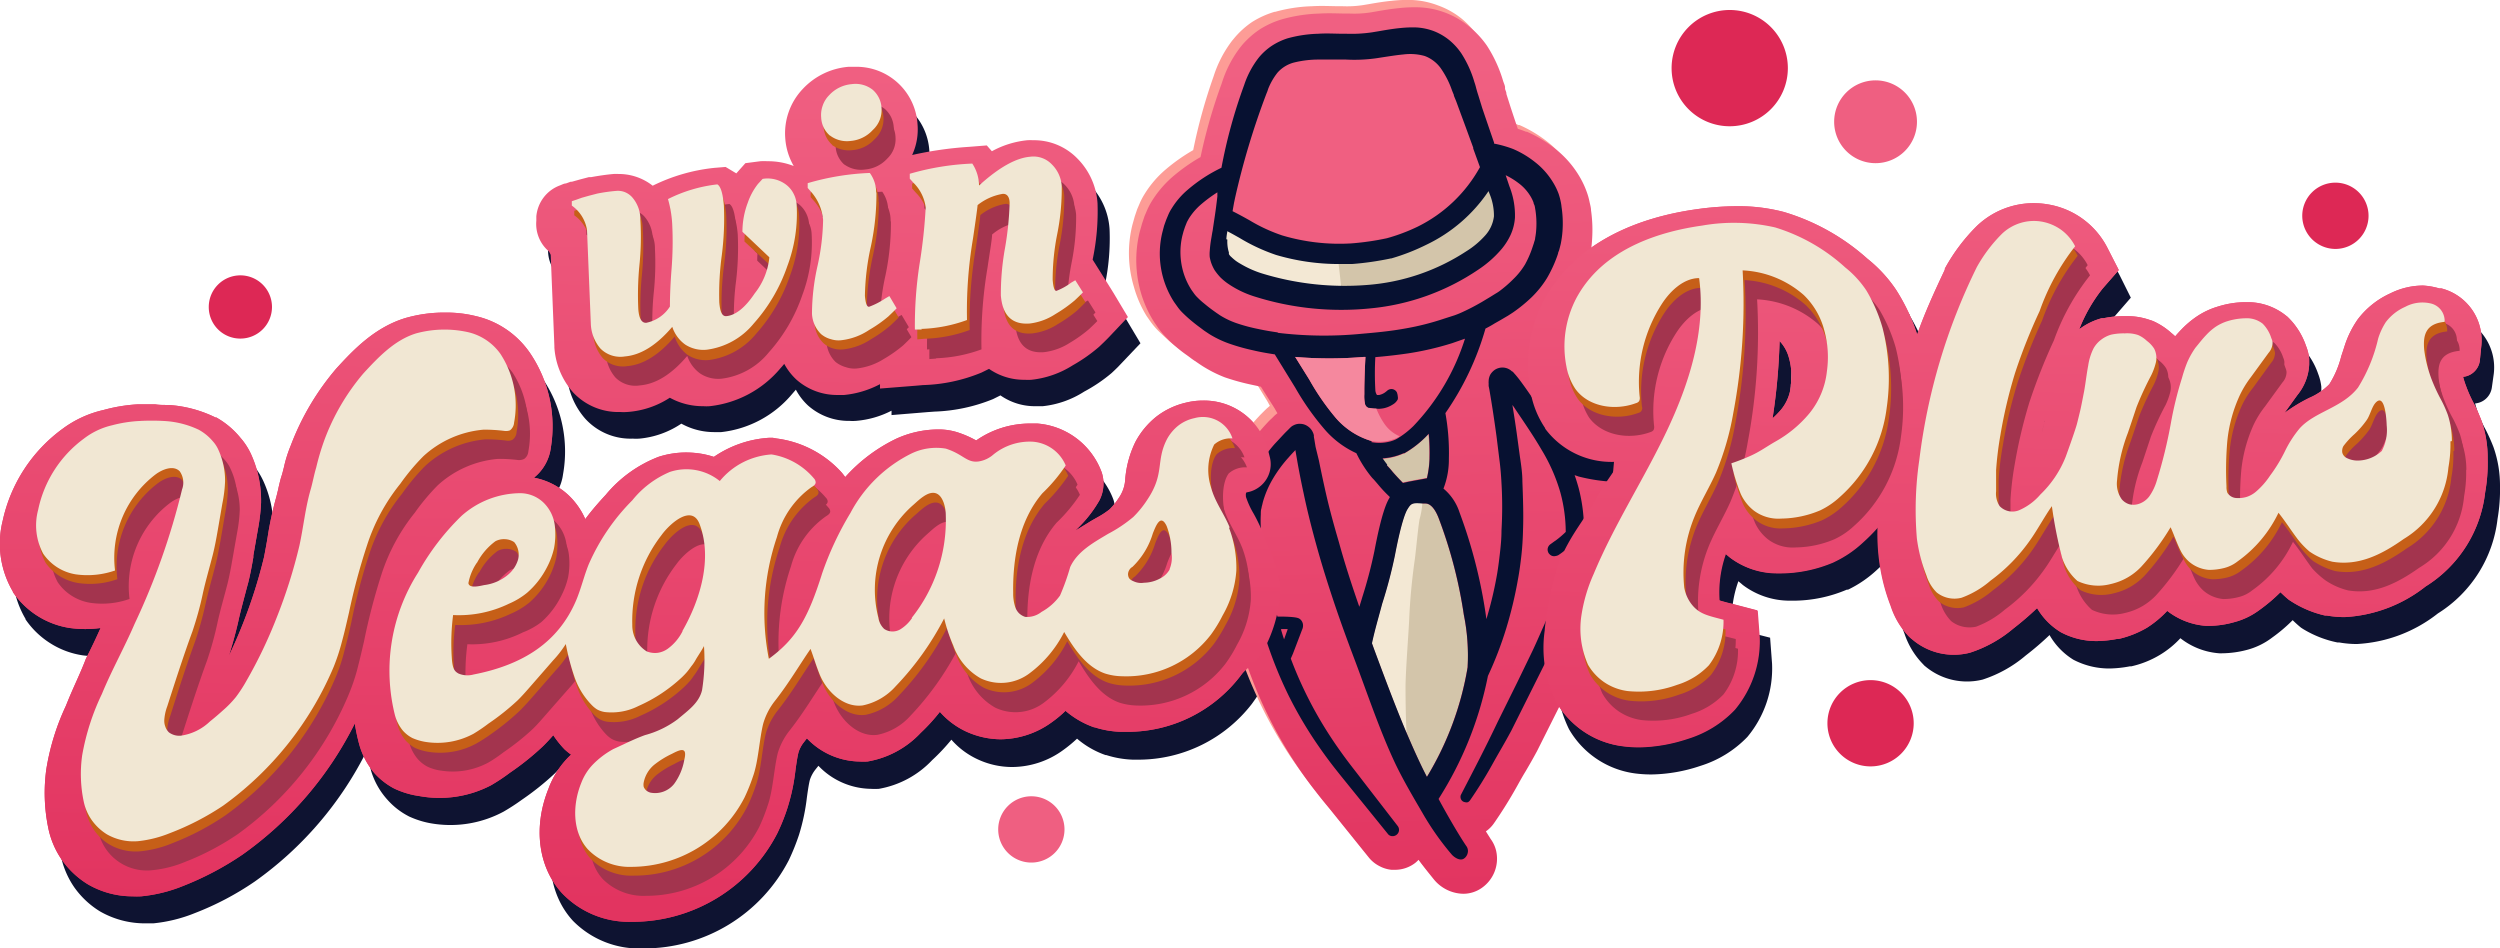 <svg xmlns="http://www.w3.org/2000/svg" xmlns:xlink="http://www.w3.org/1999/xlink" viewBox="0 0 245.14 93"><defs><style>.a{fill:#0e1331;}.b{fill:url(#a);}.c{fill:url(#b);}.d{fill:url(#c);}.e{fill:#fd9c96;}.f{fill:url(#d);}.g{fill:#d3c5aa;}.h{fill:#f3e8d4;}.i{fill:#ea4e74;}.j{fill:#f05f81;}.k{fill:#071131;}.l{fill:#f5889e;}.m{fill:url(#f);}.n{fill:#a3344e;}.o{fill:#c65f18;}.p{fill:#f1e7d3;}.q{fill:#ef5f81;}.r{fill:#dd2855;}</style><linearGradient id="a" x1="196.13" y1="3.14" x2="197.38" y2="84.1" gradientTransform="matrix(1, 0, 0, -1, 0, 94)" gradientUnits="userSpaceOnUse"><stop offset="0" stop-color="#e23460"/><stop offset="1" stop-color="#f06082"/></linearGradient><linearGradient id="b" x1="61.91" y1="5.2" x2="63.15" y2="86.16" xlink:href="#a"/><linearGradient id="c" x1="80.65" y1="7.74" x2="81.89" y2="88.71" xlink:href="#a"/><linearGradient id="d" x1="137.68" y1="5" x2="135.69" y2="87.7" xlink:href="#a"/><linearGradient id="f" x1="62.26" y1="5.19" x2="63.5" y2="86.15" xlink:href="#a"/></defs><path class="a" d="M244.5,43.84a17.94,17.94,0,0,0-.75-1.68l0,0,0,0a11.69,11.69,0,0,1-.77-1.69c-.11-.3-.2-.6-.28-.91a1.79,1.79,0,0,0,1.09-.49,1.82,1.82,0,0,0,.55-1.06l.19-1.36a5.26,5.26,0,0,0-3.92-5.72l-.1,0-.09,0a7.2,7.2,0,0,0-4.82.58,8.32,8.32,0,0,0-3.19,2.57l-.08.1-.07.1a9.85,9.85,0,0,0-1.16,2.48c-.1.31-.2.62-.29.92a9.85,9.85,0,0,1-1.17,2.76,6.24,6.24,0,0,1-1.94,1.28,16.06,16.06,0,0,0-2.52,1.52l1.28-1.75a5.18,5.18,0,0,0,1.16-3v-.28l0-.28a5,5,0,0,0-.31-1.27,7.15,7.15,0,0,0-1.66-2.69l-.16-.17-.18-.14a6.12,6.12,0,0,0-3.74-1.29h-.26a9.41,9.41,0,0,0-2.64.43,8.14,8.14,0,0,0-2.11,1l0,0h0A9.22,9.22,0,0,0,215,35l-.56.63-.42-.36a6.73,6.73,0,0,0-1.69-1.1L212.1,34l-.18-.06a7,7,0,0,0-2.13-.34h-.4a9.45,9.45,0,0,0-1.91.19l-.1,0-.09,0A6.33,6.33,0,0,0,205.06,35a15.56,15.56,0,0,1,2.31-4l1.57-1.81L207.85,27A8.09,8.09,0,0,0,195,24.88l0,0,0,0a18,18,0,0,0-3,4l-.06.09,0,.1c-1.07,2.25-2,4.32-2.71,6.36a19.32,19.32,0,0,0-1.91-4.37l-.06-.09,0-.08a13.15,13.15,0,0,0-2.79-3,21,21,0,0,0-8.21-4.6,18,18,0,0,0-4.62-.56,28.76,28.76,0,0,0-3.93.3h0c-6.17.88-10.92,3.32-13.74,7.06A14.63,14.63,0,0,0,152.62,32h0v0a13.84,13.84,0,0,0-1.33,9.09,9.33,9.33,0,0,0,1.43,3.5l0,0,0,.05A8.12,8.12,0,0,0,159.53,48a4.61,4.61,0,0,0,.53,0c-.53,1-1.09,2-1.65,3.08a87.73,87.73,0,0,0-4.19,8.34,18.8,18.8,0,0,0-1.47,5v.08a12,12,0,0,0,1.1,7,8.81,8.81,0,0,0,6.49,4.34,12.28,12.28,0,0,0,1.6.1,15.61,15.61,0,0,0,4.79-.84,10.84,10.84,0,0,0,4.61-2.84,10.47,10.47,0,0,0,2.42-7.2l-.19-2.53-2.49-.64-.42-.11c-.28-.07-.61-.16-.82-.23a10.88,10.88,0,0,1,.62-4.56c.13.12.28.23.42.36l0,0,0,0a7.61,7.61,0,0,0,4.59,1.55H176a13.5,13.5,0,0,0,5.09-1.08l.12,0a11.29,11.29,0,0,0,2.79-1.9,18.91,18.91,0,0,0,1.48-1.49,21.77,21.77,0,0,0,.17,3.42,19.19,19.19,0,0,0,1.11,4.32,7.76,7.76,0,0,0,1.8,2.95l.14.15.16.13a6.37,6.37,0,0,0,5.54,1.24,12.43,12.43,0,0,0,4.24-2.37,28.34,28.34,0,0,0,2.33-2,6.8,6.8,0,0,0,2.34,2.42,7.57,7.57,0,0,0,3.52.86,11.33,11.33,0,0,0,2-.21h.08l.07,0a9.49,9.49,0,0,0,2.77-1.1h0a9.1,9.1,0,0,0,2.05-1.66h0a7,7,0,0,0,3.82,1.48h.27a9.87,9.87,0,0,0,2.42-.33h0a7,7,0,0,0,2.5-1.22,15.58,15.58,0,0,0,2-1.7c.2.2.41.39.63.58l.18.15.2.13A10.44,10.44,0,0,0,229.21,63l.09,0h.09a9.91,9.91,0,0,0,1.72.15,14,14,0,0,0,7.94-3,12.62,12.62,0,0,0,5.85-9.27,16.88,16.88,0,0,0,.24-3.25A11.32,11.32,0,0,0,244.5,43.84Zm-67.72-3.47v.13a4.27,4.27,0,0,1-.95,2.26,7.59,7.59,0,0,1-.84.86,62.08,62.08,0,0,0,.7-7.58,4,4,0,0,1,.92,1.66v.06A6.22,6.22,0,0,1,176.78,40.37ZM201.67,44h0v0c-.09.37-.15.61-.22.85l-.06.26c.1-.43.2-.86.32-1.28a.57.57,0,0,0,0,.14Z"/><path class="a" d="M125.47,46.55a6.46,6.46,0,0,0-6.36-4.66,6.85,6.85,0,0,0-1.63.19,7.55,7.55,0,0,0-2.88,1.35l0,0,0,0A8,8,0,0,0,112.47,46l0,0v0a10.13,10.13,0,0,0-1,3.61,3.57,3.57,0,0,1-.65,1.93l0,0,0,0a6.06,6.06,0,0,1-.87,1.08,7.77,7.77,0,0,1-1.24.81l-.6.36-.33.19c-.37.22-.77.48-1.18.74l.25-.27a11.69,11.69,0,0,0,2.09-2.7h0a3.52,3.52,0,0,0,.4-1.35,3.71,3.71,0,0,0-.16-1.4h0a7.34,7.34,0,0,0-6.32-4.78h-.6a9.22,9.22,0,0,0-5.28,1.65A10.15,10.15,0,0,0,95,45.12a6.61,6.61,0,0,0-1.87-.27,10.08,10.08,0,0,0-4.08.92,16.19,16.19,0,0,0-5,3.76,2.84,2.84,0,0,0-.37-.47,10.3,10.3,0,0,0-6.26-3.5L77,45.5l-.4,0a10.81,10.81,0,0,0-5.38,1.87,8.88,8.88,0,0,0-1.13-.28A8.56,8.56,0,0,0,68.47,47a8.86,8.86,0,0,0-2.7.43h0a12.46,12.46,0,0,0-5.2,3.73c-.64.7-1.35,1.49-2,2.37a7.33,7.33,0,0,0-1.61-2.32l0,0h0a6.92,6.92,0,0,0-3.41-1.74,4.41,4.41,0,0,0,1.14-1.36,4.61,4.61,0,0,0,.52-1.61,12.68,12.68,0,0,0-1.88-9.19h0a8.83,8.83,0,0,0-5.36-3.64,11.63,11.63,0,0,0-3-.34,14.18,14.18,0,0,0-3.94.53c-3.07.95-5.19,3.24-6.73,4.91a25.5,25.5,0,0,0-4.5,7.6A13.16,13.16,0,0,0,29,48.45c-.07.31-.14.58-.23.87s-.24.89-.35,1.37c-.07.28-.15.63-.19.78a31.77,31.77,0,0,0-.82,3.85c-.12.68-.24,1.32-.36,1.94A47.75,47.75,0,0,1,25,63.8c-.41,1.06-.87,2.11-1.37,3.14.35-1.1.67-2.23.92-3.35v0c.16-.76.37-1.52.59-2.33.13-.48.26-.95.38-1.46.22-.87.37-1.71.52-2.52l0-.16h0l.44-2.53a18.36,18.36,0,0,0,.32-2.67v-.11a10.78,10.78,0,0,0-.95-4.58,6.85,6.85,0,0,0-1.05-1.66,8.4,8.4,0,0,0-2.31-1.93l-.1-.05-.09,0a12.18,12.18,0,0,0-4.61-1.24h-.16c-.37,0-.75,0-1.12-.06-.56,0-1.15,0-1.73,0h0a16.14,16.14,0,0,0-3.31.56,10.61,10.61,0,0,0-4,1.83,15.1,15.1,0,0,0-5.87,9.08v0a9.21,9.21,0,0,0,1,6.92l0,.05,0,0a8.29,8.29,0,0,0,2.44,2.35,8.17,8.17,0,0,0,3.17,1.18h0a11.59,11.59,0,0,0,3,0c-.43,1-.92,2-1.42,3-.61,1.23-1.23,2.52-1.79,3.85l-.27.67a22.73,22.73,0,0,0-1.89,6.18,16.66,16.66,0,0,0,.18,5.72A8.47,8.47,0,0,0,7.28,87h0a8.54,8.54,0,0,0,2.53,2.37l0,0,0,0a8.83,8.83,0,0,0,4.37,1.17c.28,0,.57,0,.85,0h0a14.67,14.67,0,0,0,4.06-1,28.56,28.56,0,0,0,5.89-3.1,34.67,34.67,0,0,0,11-12.85,17.14,17.14,0,0,0,.41,2v0A7.41,7.41,0,0,0,38,78.43l0,0,0,0A7.11,7.11,0,0,0,40,80l.13.07.14.06a8.69,8.69,0,0,0,2.29.65,11,11,0,0,0,6.83-1.2l0,0h0a20.61,20.61,0,0,0,1.77-1.15,27.3,27.3,0,0,0,3.21-2.56l0,0,0,0c.38-.37.73-.75,1-1.11a12.21,12.21,0,0,0,1.1,1.39,7.82,7.82,0,0,0,.6.55c-.13.12-.26.24-.39.38l0,0,0,0a8.7,8.7,0,0,0-1.85,3c-1.5,3.74-1,7.64,1.34,10.2A9.1,9.1,0,0,0,63,93h.14a16,16,0,0,0,14.21-8.66l0,0,0,0a21.67,21.67,0,0,0,1-2.49,20.15,20.15,0,0,0,.77-3.65c.09-.65.18-1.27.29-1.72a3.27,3.27,0,0,1,.53-1h0v0l.31-.39a7.24,7.24,0,0,0,5.14,2.26,7,7,0,0,0,.79,0,9.41,9.41,0,0,0,5.23-2.82,19.28,19.28,0,0,0,1.88-2,7.7,7.7,0,0,0,2.5,1.89h0a8,8,0,0,0,3.46.79,8.54,8.54,0,0,0,5-1.66,13.26,13.26,0,0,0,1.36-1.12,8.7,8.7,0,0,0,2.8,1.61h.07a9.58,9.58,0,0,0,2.6.45h.57a14.06,14.06,0,0,0,11.11-5.48l0,0,0,0a17,17,0,0,0,1.46-2.37A13.67,13.67,0,0,0,126,60.51a14.24,14.24,0,0,0-1-5.55h0a17.55,17.55,0,0,0-.95-2,8.31,8.31,0,0,1-.76-1.66c0-.14-.06-.28-.08-.42h0a2.65,2.65,0,0,0,1.13-.37,2.73,2.73,0,0,0,.88-.81,2.83,2.83,0,0,0,.45-1.11,2.66,2.66,0,0,0,0-1.19Z"/><path class="a" d="M55.22,27.61l.36,8.92v.15a7.37,7.37,0,0,0,1.82,4.39l0,0,0,0a6,6,0,0,0,4.63,1.94,5.08,5.08,0,0,0,.67,0,8.79,8.79,0,0,0,4.11-1.47,6.65,6.65,0,0,0,3.29.83c.2,0,.41,0,.62,0a10.57,10.57,0,0,0,6.93-3.71h0l.39-.45a5.86,5.86,0,0,0,1.2,1.56l0,0,0,0a6,6,0,0,0,4.06,1.5,4.22,4.22,0,0,0,.61,0,9.22,9.22,0,0,0,3.51-1l0,.43,3.53-.29.68-.05a16.6,16.6,0,0,0,5.75-1.23l.72-.36a5.88,5.88,0,0,0,3.51,1.06c.21,0,.43,0,.64,0a9.34,9.34,0,0,0,4.06-1.43h0A15.35,15.35,0,0,0,109,36.58c.36-.33.67-.64.93-.92l1.9-2-1.43-2.4-.75-1.18L108.33,28a22.14,22.14,0,0,0,.47-5.53,6.85,6.85,0,0,0-2-4.42,6,6,0,0,0-2-1.32,6.09,6.09,0,0,0-2.35-.44,5.33,5.33,0,0,0-.56,0,9,9,0,0,0-3.47,1.07l-.51-.56L96.17,17a37.2,37.2,0,0,0-5.57.81,5.89,5.89,0,0,0,.53-3A6,6,0,0,0,85,9.15a4.64,4.64,0,0,0-.64,0,6.89,6.89,0,0,0-4.5,2.18l0,0,0,0a6.41,6.41,0,0,0-1.38,2.24,6.27,6.27,0,0,0-.33,2.61A6.48,6.48,0,0,0,78.94,19a7.06,7.06,0,0,0-2.57-.48,5.62,5.62,0,0,0-.71,0l-1.39.12-.88,1-.11-.07L72.34,19l-1.11.09a17.27,17.27,0,0,0-6.06,1.77,5.4,5.4,0,0,0-3.36-1.15,3.85,3.85,0,0,0-.48,0,21.27,21.27,0,0,0-2.21.31L59,20l-.1,0-.85.22-.82.24-.05,0-.06,0-.48.16c-.18.05-.36.11-.57.19a3.52,3.52,0,0,0-2.32,3l0,.44a3.57,3.57,0,0,0,1.24,3h0Z"/><path class="b" d="M243.32,41.24a17,17,0,0,0-.75-1.69l0,0,0,0a13,13,0,0,1-.76-1.7,9.43,9.43,0,0,1-.29-.9h0a1.84,1.84,0,0,0,1.64-1.56L243.3,34a5.25,5.25,0,0,0-3.91-5.72l-.1,0-.1,0A7.11,7.11,0,0,0,237.6,28a7.2,7.2,0,0,0-3.22.77,8.31,8.31,0,0,0-3.2,2.56l-.07.1-.07.11A9.69,9.69,0,0,0,229.88,34c-.1.31-.2.62-.3.91a9.44,9.44,0,0,1-1.17,2.76A6.12,6.12,0,0,1,226.47,39,15.73,15.73,0,0,0,224,40.5l1.27-1.76a5.11,5.11,0,0,0,1.16-3l0-.28,0-.28a4.56,4.56,0,0,0-.31-1.26,7.13,7.13,0,0,0-1.65-2.69l-.17-.17-.18-.14a6,6,0,0,0-3.74-1.29h-.25a9.18,9.18,0,0,0-2.65.43,7.54,7.54,0,0,0-2.11,1h0a9.35,9.35,0,0,0-1.51,1.29c-.22.23-.4.43-.57.63-.13-.13-.27-.24-.41-.36a6.82,6.82,0,0,0-1.7-1.11l-.17-.07-.19-.06A6.65,6.65,0,0,0,208.6,31h-.39a9.48,9.48,0,0,0-1.92.2l-.09,0-.1,0a6.39,6.39,0,0,0-2.22,1.09,15.49,15.49,0,0,1,2.3-4l1.58-1.81-1.09-2.13a8,8,0,0,0-5.87-4.31,8.07,8.07,0,0,0-7,2.16l0,0h0a18.24,18.24,0,0,0-3.05,4.05l-.05.1,0,.1c-1.06,2.24-2,4.32-2.71,6.35A18.88,18.88,0,0,0,186,28.54l-.05-.08-.06-.09a13.52,13.52,0,0,0-2.78-3,21.44,21.44,0,0,0-8.21-4.59,17.56,17.56,0,0,0-4.62-.56,28.91,28.91,0,0,0-3.94.3h0c-6.17.87-10.93,3.31-13.74,7.06a13.89,13.89,0,0,0-1.19,1.82v0a13.81,13.81,0,0,0-1.32,9.08,9.18,9.18,0,0,0,1.42,3.5l0,0,0,.05a8.11,8.11,0,0,0,6.74,3.26,4.87,4.87,0,0,0,.54,0c-.53,1-1.09,2-1.66,3.08A91.42,91.42,0,0,0,153,56.76a19,19,0,0,0-1.47,5v.09a12.07,12.07,0,0,0,1.1,7,8.75,8.75,0,0,0,6.5,4.33,12.17,12.17,0,0,0,1.6.11,16,16,0,0,0,4.79-.84,10.73,10.73,0,0,0,4.6-2.85,10.48,10.48,0,0,0,2.43-7.2l-.19-2.52-2.49-.65-.42-.1c-.28-.08-.62-.16-.83-.24a11.21,11.21,0,0,1,.62-4.56c.14.13.28.24.42.36l0,0,0,0a7.65,7.65,0,0,0,4.6,1.54h.42a13.49,13.49,0,0,0,5.09-1.07l.12-.06a11,11,0,0,0,2.78-1.89,17.58,17.58,0,0,0,1.49-1.5,20.58,20.58,0,0,0,.17,3.42,18.92,18.92,0,0,0,1.11,4.32,7.7,7.7,0,0,0,1.79,3l.15.14.16.13A6.28,6.28,0,0,0,193.17,64a12.58,12.58,0,0,0,4.25-2.37,30.09,30.09,0,0,0,2.33-2A6.72,6.72,0,0,0,202.09,62a7.41,7.41,0,0,0,3.51.86,11.44,11.44,0,0,0,2-.21h.07l.08,0a9.81,9.81,0,0,0,2.76-1.09h0a10.22,10.22,0,0,0,2-1.66h0a7,7,0,0,0,3.82,1.47h.27A9.33,9.33,0,0,0,219.1,61h0a7.17,7.17,0,0,0,2.51-1.23,16.19,16.19,0,0,0,2-1.7c.21.2.42.4.63.58l.19.16.2.13A10.39,10.39,0,0,0,228,60.36l.09,0h.09a10,10,0,0,0,1.72.15,14,14,0,0,0,7.94-3,12.54,12.54,0,0,0,5.85-9.27,16.07,16.07,0,0,0,.24-3.25A11,11,0,0,0,243.32,41.24ZM175.6,37.77v.13a4.3,4.3,0,0,1-.95,2.26,8.53,8.53,0,0,1-.84.86,60.14,60.14,0,0,0,.69-7.58,3.84,3.84,0,0,1,.92,1.66v0a6.43,6.43,0,0,1,.18,2.62Zm24.88,3.6v0h0c-.08.37-.15.62-.21.86a2.33,2.33,0,0,1-.07.25c.1-.43.21-.85.32-1.28a1,1,0,0,0,0,.14Z"/><path class="c" d="M124.29,43.94a6.48,6.48,0,0,0-6.37-4.66,6.78,6.78,0,0,0-1.62.2,7.48,7.48,0,0,0-2.88,1.35l0,0h0a7.91,7.91,0,0,0-2.08,2.49l0,0,0,0a10.12,10.12,0,0,0-1,3.61,3.56,3.56,0,0,1-.66,1.93v0l0,0a6.43,6.43,0,0,1-.87,1.08,8.25,8.25,0,0,1-1.24.81l-.61.35-.32.2-1.19.73.25-.26a12.18,12.18,0,0,0,2.1-2.7h0a3.56,3.56,0,0,0,.39-1.35,3.5,3.5,0,0,0-.16-1.4h0a7.33,7.33,0,0,0-6.31-4.79H101a9.23,9.23,0,0,0-5.28,1.66,10,10,0,0,0-1.9-.82,6.15,6.15,0,0,0-1.86-.26,10.07,10.07,0,0,0-4.08.91,16.07,16.07,0,0,0-5,3.76c-.12-.16-.24-.32-.37-.47A10.38,10.38,0,0,0,76.17,43l-.39-.07-.39,0A10.79,10.79,0,0,0,70,44.8a8.92,8.92,0,0,0-1.13-.29,9.28,9.28,0,0,0-1.58-.14,8.81,8.81,0,0,0-2.7.42h0a12.61,12.61,0,0,0-5.2,3.74c-.64.69-1.34,1.48-2,2.37a7.2,7.2,0,0,0-1.62-2.32l0,0h0a6.84,6.84,0,0,0-3.41-1.74,4.52,4.52,0,0,0,1.66-3A12.79,12.79,0,0,0,52,34.66h0A8.81,8.81,0,0,0,46.67,31a12,12,0,0,0-3-.35,13.76,13.76,0,0,0-3.93.54c-3.08.94-5.19,3.24-6.73,4.91a25.46,25.46,0,0,0-4.5,7.59,12.52,12.52,0,0,0-.67,2.13c-.08.31-.14.58-.24.88s-.24.89-.34,1.36c-.07.28-.15.63-.2.79a33.34,33.34,0,0,0-.82,3.85c-.11.67-.23,1.31-.35,1.93a49.31,49.31,0,0,1-2.08,6.55c-.42,1.06-.87,2.1-1.37,3.13.35-1.1.66-2.22.92-3.35v0h0c.16-.76.37-1.53.58-2.34.13-.47.26-1,.39-1.45.22-.88.37-1.71.51-2.52l0-.17h0l.44-2.52a18.66,18.66,0,0,0,.32-2.68v-.1a10.83,10.83,0,0,0-.95-4.59,6.64,6.64,0,0,0-1.06-1.65A8.26,8.26,0,0,0,21.32,41l-.09-.06-.09,0a12.17,12.17,0,0,0-4.61-1.23h-.17c-.37,0-.74,0-1.12-.06-.56,0-1.14,0-1.72,0h-.06a16,16,0,0,0-3.3.55,10.69,10.69,0,0,0-4,1.83A15.13,15.13,0,0,0,.26,51.08h0a9.25,9.25,0,0,0,1,6.92l0,.05,0,0a8.26,8.26,0,0,0,5.6,3.53h0a11.16,11.16,0,0,0,3,0c-.44,1-.92,2-1.43,3C7.89,66,7.26,67.26,6.71,68.6l-.27.66a23.31,23.31,0,0,0-1.9,6.18,17,17,0,0,0,.19,5.73,8.41,8.41,0,0,0,1.36,3.18h0a8.57,8.57,0,0,0,2.54,2.37l0,0,0,0a8.7,8.7,0,0,0,4.37,1.17,7.87,7.87,0,0,0,.84,0h0a14.63,14.63,0,0,0,4.07-1,29.48,29.48,0,0,0,5.88-3.1,34.74,34.74,0,0,0,11-12.85,19.37,19.37,0,0,0,.42,2v0a7.53,7.53,0,0,0,1.5,2.87l0,0,0,0a7.06,7.06,0,0,0,1.85,1.46l.14.07.13.06a8.51,8.51,0,0,0,2.3.66A10.92,10.92,0,0,0,48.15,77l0,0h0A18.47,18.47,0,0,0,50,75.77a26.2,26.2,0,0,0,3.2-2.56l0,0,0,0c.39-.38.74-.76,1.05-1.12a10,10,0,0,0,1.11,1.39A7.81,7.81,0,0,0,56,74c-.13.12-.25.23-.38.37l0,0,0,0a8.66,8.66,0,0,0-1.85,3c-1.5,3.74-1,7.65,1.33,10.2a9.08,9.08,0,0,0,6.78,2.82H62a16,16,0,0,0,14.21-8.66l0,0v0a19.15,19.15,0,0,0,1-2.49A19.53,19.53,0,0,0,78,75.52c.09-.65.18-1.27.29-1.72a3,3,0,0,1,.52-1h0l.31-.4a7.27,7.27,0,0,0,5.14,2.27,7.16,7.16,0,0,0,.8,0,9.28,9.28,0,0,0,5.22-2.81,18.3,18.3,0,0,0,1.88-2.06,7.8,7.8,0,0,0,2.51,1.9h0a8.25,8.25,0,0,0,3.45.79,8.66,8.66,0,0,0,5-1.66,11.32,11.32,0,0,0,1.36-1.13,8.78,8.78,0,0,0,2.81,1.62h.06a9.27,9.27,0,0,0,2.61.44h.56a13.94,13.94,0,0,0,11.11-5.48l0,0,0,0a16.78,16.78,0,0,0,1.45-2.36,13.71,13.71,0,0,0,1.74-5.93,14.34,14.34,0,0,0-1-5.54v0a19.51,19.51,0,0,0-1-2,7.71,7.71,0,0,1-.76-1.65,3.15,3.15,0,0,1-.09-.42,2.84,2.84,0,0,0,1.14-.37,2.88,2.88,0,0,0,.88-.82,2.77,2.77,0,0,0,.45-1.11,2.82,2.82,0,0,0,0-1.19Z"/><path class="d" d="M54,25l.36,8.92v.15a7.41,7.41,0,0,0,1.83,4.4l0,0,0,0a6.07,6.07,0,0,0,4.63,1.93,4.93,4.93,0,0,0,.66,0A8.71,8.71,0,0,0,65.68,39a6.69,6.69,0,0,0,3.28.83,4.43,4.43,0,0,0,.63,0,10.53,10.53,0,0,0,6.93-3.71h0c.13-.14.26-.29.38-.44a6,6,0,0,0,1.2,1.55l0,0,0,0a6,6,0,0,0,4.07,1.5c.2,0,.4,0,.6,0a9.46,9.46,0,0,0,3.52-1.06l0,.43,3.53-.28.68-.06a16.09,16.09,0,0,0,5.75-1.23l.73-.36a6,6,0,0,0,3.51,1.07,4.64,4.64,0,0,0,.64,0,9.41,9.41,0,0,0,4.06-1.42h0A15.87,15.87,0,0,0,107.78,34c.35-.33.67-.64.93-.91l1.89-2-1.43-2.39-.74-1.19-1.29-2.05a22.91,22.91,0,0,0,.48-5.52,6.84,6.84,0,0,0-2-4.42,5.92,5.92,0,0,0-4.32-1.77,5.24,5.24,0,0,0-.56,0,9.12,9.12,0,0,0-3.48,1.08l-.5-.57L95,14.4a36,36,0,0,0-5.56.8,5.94,5.94,0,0,0,.53-3,6,6,0,0,0-6.12-5.65c-.21,0-.43,0-.64,0a6.91,6.91,0,0,0-4.5,2.18l0,0,0,0a6.31,6.31,0,0,0-1.71,4.84,6.31,6.31,0,0,0,.83,2.71,6.85,6.85,0,0,0-2.57-.47,5.54,5.54,0,0,0-.71,0L73.09,16l-.89,1-.1-.06-.95-.57-1.1.09A17.75,17.75,0,0,0,64,18.21a5.38,5.38,0,0,0-3.36-1.15,3.77,3.77,0,0,0-.47,0c-.7.06-1.44.17-2.21.31l-.11,0-.11,0-.84.22-.82.23-.06,0-.06,0-.47.17c-.18,0-.37.11-.58.19a3.54,3.54,0,0,0-1.6,1.18,3.59,3.59,0,0,0-.72,1.86l0,.43a3.53,3.53,0,0,0,1.23,3h0A1.94,1.94,0,0,1,54,25Z"/><path class="e" d="M160,49.79l.66-7.48h-2.87a13.54,13.54,0,0,1-2.09-.32,5.12,5.12,0,0,1-1.42-.76l0,0c-.62-1-1.26-2-1.88-3l-.33-.5-.09-.14c-.46-.67-.92-1.36-1.48-2.05l-.14-.17c-.11-.14-.23-.27-.34-.4l-.15-.18h.32v-2.6A17,17,0,0,0,151.54,31a11.79,11.79,0,0,0,2-2.39l0-.08A15.4,15.4,0,0,0,154.72,26l.1-.28c.05-.14.1-.29.14-.43s.15-.57.2-.77v-.06a11.84,11.84,0,0,0,.21-1.57,13.67,13.67,0,0,0-.1-2.93c0-.23-.07-.49-.14-.8a7.08,7.08,0,0,0-.28-1v0a8.79,8.79,0,0,0-.82-1.69,9.92,9.92,0,0,0-2.35-2.61,12.83,12.83,0,0,0-2.69-1.6l-.09,0c-.26-.11-.53-.2-.81-.29-.23-.68-.47-1.4-.71-2.13L147,8.44l0,0c0-.12-.08-.27-.13-.44l0-.14c-.05-.19-.12-.41-.19-.64A13.31,13.31,0,0,0,145,3.72l0-.05a8.92,8.92,0,0,0-1.65-1.82A8,8,0,0,0,141,.53h0A8.15,8.15,0,0,0,138.46,0a13.7,13.7,0,0,0-1.92.07c-.83.08-1.6.21-2.29.33l-.59.1a10.43,10.43,0,0,1-2,.11h-.32c-.79,0-1.69-.06-2.67,0a15,15,0,0,0-3.63.55l-.06,0a8.75,8.75,0,0,0-2.21,1A8.5,8.5,0,0,0,121,3.77l-.16.19A11.5,11.5,0,0,0,119,7.49,53.26,53.26,0,0,0,117,14.72a18,18,0,0,0-2.7,1.9,10.11,10.11,0,0,0-2.08,2.43l0,0a6.59,6.59,0,0,0-.44.83l-.27.63-.24.71-.23.82a11.48,11.48,0,0,0,.15,6.1A11,11,0,0,0,112.44,31l.4.57.06.08a7.24,7.24,0,0,0,.62.73l0,0c.34.34.69.66,1.06,1s.65.53,1,.77l.47.35.24.16a3.3,3.3,0,0,0,.39.26,12.71,12.71,0,0,0,2.7,1.31,23.07,23.07,0,0,0,2.43.68l1.12.24,1.34,2.19.25.45-.3.26-.22.21-.4.4,0,0c-.28.3-.65.69-1,1.14a18.4,18.4,0,0,0-2,2.79,13.5,13.5,0,0,0-1.42,3.45l-.1.37,0,.12c0,.17-.06.35-.09.51v.06c-.06.44-.09.81-.12,1.25s0,.89,0,1.35c0,.27,0,.69.11,1.16l.36,2.17c.19,1.1.37,2,.54,2.84a53.86,53.86,0,0,0,1.52,5.74,44.36,44.36,0,0,0,2.27,5.58,41.54,41.54,0,0,0,3,5.2c.59.87,1.16,1.66,1.75,2.41.45.58.91,1.15,1.36,1.69l3.88,4.82a3.21,3.21,0,0,0,1,.8,3.17,3.17,0,0,0,1.2.37l.34,0a3.26,3.26,0,0,0,2-.69l0,0c.11-.09.21-.19.31-.29.47.66,1,1.3,1.49,1.91a3.82,3.82,0,0,0,2.89,1.42,3.16,3.16,0,0,0,1.81-.57A3.49,3.49,0,0,0,146,82.7l0,0a3.47,3.47,0,0,0-.54-1.19c-.14-.21-.3-.47-.47-.74a3.16,3.16,0,0,0,.81-.82,43.19,43.19,0,0,0,2.28-3.67c.31-.56.56-1,.8-1.39.35-.6.68-1.16,1.13-2l3.45-6.88c.4-.76.92-1.93,1.27-2.71v0a30,30,0,0,0,2.53-8.47h.2V51.05l0,0c0-.42-.06-.84-.11-1.25H160Zm-33.94,4.13v0s0,0,0,.06v0Zm14.77,11.2a21,21,0,0,1-1.34,4.9c-1-2.37-1.88-4.79-2.75-7.15.24-1,.53-1.94.83-2.94a45.36,45.36,0,0,0,1.31-5c0-.27.11-.53.15-.76a43.47,43.47,0,0,1,1.49,6.48A19.31,19.31,0,0,1,140.85,65.12ZM137.4,19.88a15.46,15.46,0,0,1-2.54.93,22.63,22.63,0,0,1-3.08.45,17,17,0,0,1-5.8-.67,13.8,13.8,0,0,1-2.67-1.26,73.57,73.57,0,0,1,2.84-9.28l.17-.47a3.56,3.56,0,0,1,.47-.83.67.67,0,0,1,.31-.19,7.78,7.78,0,0,1,1.73-.2h0c.61,0,1.26,0,1.95.05l.54,0a18.11,18.11,0,0,0,3.45-.13l.31-.05.45-.07c.61-.1,1.18-.19,1.74-.24h.11a2.58,2.58,0,0,1,.92,0,.72.72,0,0,1,.25.21,5.89,5.89,0,0,1,.76,1.45l0,.06q.1.29.24.57l.06.15q.12.27.21.51l.47,1.28c.37,1,.74,2,1.09,3l.1.28.24.62a10.88,10.88,0,0,1-4.38,3.8Z"/><path class="f" d="M160.73,50.5l.66-7.48h-2.87a13.54,13.54,0,0,1-2.09-.32,5.12,5.12,0,0,1-1.42-.76l0,0c-.62-1-1.26-2-1.88-3l-.32-.5-.1-.14c-.45-.67-.92-1.36-1.48-2l-.14-.17c-.11-.13-.22-.27-.34-.4l-.15-.18h.32V32.9c.47-.37.93-.77,1.36-1.18a12.13,12.13,0,0,0,1.95-2.4l.05-.08a15.4,15.4,0,0,0,1.18-2.58l.1-.28c.05-.14.1-.29.14-.43s.15-.57.2-.77v-.06a10.39,10.39,0,0,0,.21-1.57,13.67,13.67,0,0,0-.1-2.93c0-.23-.07-.49-.14-.8a6.6,6.6,0,0,0-.28-1v0a8.79,8.79,0,0,0-.82-1.69,9.73,9.73,0,0,0-2.35-2.6,12.45,12.45,0,0,0-2.69-1.61l-.09,0c-.26-.11-.53-.2-.81-.29-.23-.68-.47-1.4-.71-2.13l-.41-1.29,0-.05c0-.12-.08-.27-.13-.44l0-.14c0-.19-.12-.41-.19-.64a13.31,13.31,0,0,0-1.58-3.45l0,0A8.92,8.92,0,0,0,144,2.56a8,8,0,0,0-2.29-1.32h0a8.15,8.15,0,0,0-2.54-.52,13.7,13.7,0,0,0-1.92.07c-.83.08-1.6.21-2.29.33l-.59.1a10.43,10.43,0,0,1-2,.11h-.31c-.8,0-1.7-.06-2.68,0a15,15,0,0,0-3.63.55l0,0a8.66,8.66,0,0,0-2.22,1,8.5,8.5,0,0,0-1.76,1.57l-.16.2a11.21,11.21,0,0,0-1.81,3.52,52.29,52.29,0,0,0-2.08,7.23,18,18,0,0,0-2.7,1.9,10.51,10.51,0,0,0-2.08,2.43l0,0a7.36,7.36,0,0,0-.44.83l-.27.63-.24.72-.23.81a11.52,11.52,0,0,0,.15,6.11,11.12,11.12,0,0,0,1.32,2.84l.4.58.06.07a7.24,7.24,0,0,0,.62.73l0,0a13.84,13.84,0,0,0,1.06,1c.32.27.65.53,1,.77l.47.35.24.17.39.26A12.49,12.49,0,0,0,120.1,37a22.25,22.25,0,0,0,2.42.68l1.12.24L125,40.07c.08.15.17.3.26.45a3.88,3.88,0,0,0-.31.26l-.22.22c-.14.13-.27.25-.4.39l0,0c-.28.3-.64.69-1,1.14a18.4,18.4,0,0,0-2,2.79,13.5,13.5,0,0,0-1.42,3.45l-.1.37,0,.12-.09.51v.06c-.06.44-.09.81-.11,1.25a12.16,12.16,0,0,0,0,1.35c0,.27,0,.69.1,1.16l.36,2.17c.19,1.1.37,2,.54,2.84A51.63,51.63,0,0,0,122,64.39,42.85,42.85,0,0,0,124.26,70a41.54,41.54,0,0,0,3,5.2c.59.87,1.16,1.66,1.75,2.41.45.59.91,1.15,1.36,1.69l3.88,4.82a3.21,3.21,0,0,0,1,.8,3.17,3.17,0,0,0,1.2.37l.34,0a3.26,3.26,0,0,0,2-.69l0,0c.11-.09.21-.19.31-.29.48.66,1,1.3,1.49,1.91a3.82,3.82,0,0,0,2.89,1.42,3.16,3.16,0,0,0,1.81-.57,3.49,3.49,0,0,0,1.42-3.62l0,0a3.17,3.17,0,0,0-.54-1.18l-.47-.75a3.16,3.16,0,0,0,.81-.82,43.19,43.19,0,0,0,2.28-3.67c.31-.56.56-1,.8-1.39.35-.6.68-1.16,1.13-2l3.45-6.88c.4-.76.92-1.93,1.27-2.71v0A29.88,29.88,0,0,0,158,55.45h.2V51.76l0,0c0-.42-.06-.83-.11-1.25h2.67Zm-33.94,4.13v0s0,0,0,.06v0Zm14.77,11.2a21,21,0,0,1-1.34,4.9c-1-2.37-1.88-4.79-2.75-7.15.24-1,.53-1.94.83-2.94a45.36,45.36,0,0,0,1.31-5c0-.27.11-.53.15-.76a42.26,42.26,0,0,1,1.49,6.48A19.31,19.31,0,0,1,141.56,65.83Zm-3.45-45.24a16.1,16.1,0,0,1-2.54.94,24.4,24.4,0,0,1-3.07.44,17,17,0,0,1-5.81-.67A13.8,13.8,0,0,1,124,20a73.57,73.57,0,0,1,2.84-9.28l.17-.47a3.56,3.56,0,0,1,.47-.83.67.67,0,0,1,.31-.19,7.78,7.78,0,0,1,1.73-.2h0c.62,0,1.26,0,1.95,0l.54,0A18.11,18.11,0,0,0,135.52,9l.31,0,.45-.07c.61-.1,1.18-.19,1.74-.24h.11a2.58,2.58,0,0,1,.92,0,.72.72,0,0,1,.25.21,5.89,5.89,0,0,1,.76,1.45l0,.06q.1.28.24.57l.06.15q.12.27.21.51l.47,1.28c.37,1,.74,2,1.09,3l.1.28.24.62a10.88,10.88,0,0,1-4.38,3.8Z"/><path class="g" d="M143.91,65.38a30.31,30.31,0,0,1-4,10.8c-.37-.71-.71-1.42-1.11-2.3-.31-.68-.6-1.36-.88-2-1.14-2.7-2.16-5.45-3.19-8.22l-.21-.59c.29-1.34.66-2.57,1-3.86a45.91,45.91,0,0,0,1.25-4.74c.64-3.35,1.07-4.26,1.22-4.51.34-.55.42-.68,1.42-.59l.35,0c.53,0,1,.59,1.36,1.59a45.45,45.45,0,0,1,2.41,9.32A20.07,20.07,0,0,1,143.91,65.38Z"/><path class="h" d="M139.47,49.33a7.78,7.78,0,0,1-.28,1.61c-.18,1.15-.31,2.76-.46,3.92a59.2,59.2,0,0,0-.56,6.08c-.09,1.69-.32,4.62-.35,6.3,0,.51,0,2.69.1,4.6-1.14-2.69-2.16-5.44-3.19-8.21l-.21-.59c.29-1.35.66-2.57,1-3.86a45.91,45.91,0,0,0,1.25-4.74c.64-3.35,1.07-4.26,1.22-4.52C138.38,49.37,138.46,49.24,139.47,49.33Z"/><path class="g" d="M140.17,44.86a9.93,9.93,0,0,1-.26,2l-.69.13c-.49.08-1.08.19-1.66.32a14.13,14.13,0,0,1-1-1.06c-.21-.26-.41-.47-.57-.65a4,4,0,0,1-.45-.61,5.82,5.82,0,0,0,2.05-.5l.08,0a10.06,10.06,0,0,0,2.08-1.59l.31-.32a18.78,18.78,0,0,1,.09,2.37Z"/><path class="g" d="M141.44,22.19A17.94,17.94,0,0,1,138.25,24a14.47,14.47,0,0,1-2.51.74,16.73,16.73,0,0,1-3.53.3,3.2,3.2,0,0,0-1.11.1,2,2,0,0,0-1.16,1.57,6.07,6.07,0,0,0,.17,2,.79.79,0,0,0,.24.5.75.75,0,0,0,.55.07c4.89-.54,10-1.42,13.93-4.36a7.31,7.31,0,0,0,1.63-1.56,5.11,5.11,0,0,0,1-2.72c.05-1.11-.93-3.66-2.1-2.09a16.28,16.28,0,0,1-3.9,3.6Z"/><path class="h" d="M131.67,28.79a28.86,28.86,0,0,1-4.74-.15,11.34,11.34,0,0,1-6.27-2.3,2.79,2.79,0,0,1-.69-.8,3.85,3.85,0,0,1-.13-2.6,1.31,1.31,0,0,1,.12-.48,1.19,1.19,0,0,1,.31-.39c.38-.22.86,0,1.22.26A13.91,13.91,0,0,0,124,23.75a14.14,14.14,0,0,0,4,.79c.88.09,2.6-.1,3.12.79C131.35,25.74,131.48,28.79,131.67,28.79Z"/><path class="i" d="M143.68,33.09a21.75,21.75,0,0,1-5.05,8.57,9.34,9.34,0,0,1-1.39,1.12,3.39,3.39,0,0,1-1.48-1.22A7.55,7.55,0,0,1,135,40.1a2.5,2.5,0,0,0,.47-.05,2.1,2.1,0,0,0,.61-.15,2.69,2.69,0,0,0,.54-.26,1.37,1.37,0,0,0,.24-.18,1.08,1.08,0,0,0,.24-.32.93.93,0,0,0,0-.29,1.37,1.37,0,0,0-.09-.4.55.55,0,0,0-.25-.25.61.61,0,0,0-.35-.07.77.77,0,0,0-.38.17.64.64,0,0,1-.15.13,1.65,1.65,0,0,1-.6.28h-.17l-.05,0a.1.1,0,0,1,0,0,.9.9,0,0,1-.16-.5,31.26,31.26,0,0,1-.05-3.21c1.07-.09,2.14-.2,3.22-.36a28.86,28.86,0,0,0,4.32-1l1-.35A1.3,1.3,0,0,0,143.68,33.09Z"/><path class="a" d="M132.33,63.21h0v0S132.32,63.21,132.33,63.21Z"/><path class="j" d="M145.13,16.41l-.66-1.82,0-.09c-.39-1.06-.78-2.14-1.19-3.21L142.78,10c-.08-.21-.17-.41-.25-.62l0-.06c-.08-.19-.16-.38-.23-.58a8.73,8.73,0,0,0-1.09-2.1,3.47,3.47,0,0,0-1.52-1.16,5.15,5.15,0,0,0-2.1-.14c-.63.05-1.26.15-1.93.26l-.71.11a16.27,16.27,0,0,1-3,.13l-.55,0c-.73,0-1.43-.06-2.1-.05a10.2,10.2,0,0,0-2.39.28,3.27,3.27,0,0,0-1.65,1,6.25,6.25,0,0,0-.93,1.6l-.07.22-.08.22a75.38,75.38,0,0,0-3.1,10.27l-.1.48c-.06.27-.11.54-.17.81.6.3,1.13.6,1.66.89a15.86,15.86,0,0,0,3.22,1.49,19.42,19.42,0,0,0,6.74.78,26,26,0,0,0,3.51-.51A18.47,18.47,0,0,0,139,22.23a14.13,14.13,0,0,0,6.12-5.79Z"/><path class="k" d="M158.2,44.91a16.58,16.58,0,0,1-2.71-.41,7.52,7.52,0,0,1-2.3-1.19l-.41-.28c-.77-1.35-1.6-2.61-2.43-3.88-.45-.66-.91-1.33-1.42-2-.13-.16-.26-.33-.4-.48l-.21-.24,0,0-.05,0-.1-.09a1.14,1.14,0,0,0-.23-.15,1.32,1.32,0,0,0-.67-.15,1.38,1.38,0,0,0-.66.2,1.53,1.53,0,0,0-.48.5,1.44,1.44,0,0,0-.16.67.29.29,0,0,0,0,.13v.17l0,.14.06.29c.27,1.55.5,3.08.71,4.63l.29,2.34c.1.75.16,1.51.2,2.28.09,1.53.09,3.07,0,4.62,0,.78-.07,1.51-.16,2.28s-.18,1.52-.32,2.27a36.78,36.78,0,0,1-1,4.15l-.1-.71a48.79,48.79,0,0,0-2.53-9.74,5.05,5.05,0,0,0-1.58-2.35,7.8,7.8,0,0,0,.53-2.92,21.72,21.72,0,0,0-.34-4.48,27.86,27.86,0,0,0,3.93-8.29c.27-.14.53-.28.79-.44s.64-.36.95-.55l.46-.27.25-.16.26-.17a14.81,14.81,0,0,0,1.79-1.46,9.66,9.66,0,0,0,1.53-1.9,12.66,12.66,0,0,0,1-2.15l.09-.27c0-.1.07-.21.1-.31s.11-.41.16-.62a10,10,0,0,0,.17-1.22,10.7,10.7,0,0,0-.09-2.4,4.55,4.55,0,0,0-.1-.61,5.91,5.91,0,0,0-.19-.69,6.28,6.28,0,0,0-.59-1.19,7.29,7.29,0,0,0-1.74-1.93,9.38,9.38,0,0,0-2.13-1.27,11.07,11.07,0,0,0-1.87-.53.38.38,0,0,0,0-.1c-.38-1.1-.77-2.24-1.16-3.39l-.4-1.3c-.07-.21-.13-.42-.19-.64l0,0a6.13,6.13,0,0,0-.18-.61,10.66,10.66,0,0,0-1.28-2.81,6.14,6.14,0,0,0-1.16-1.28,5.66,5.66,0,0,0-1.54-.9,5.74,5.74,0,0,0-1.73-.36,11.42,11.42,0,0,0-1.55.06c-.73.07-1.42.19-2.11.31l-.66.11a13.87,13.87,0,0,1-2.49.14h-.31c-.8,0-1.62-.06-2.49,0a12.39,12.39,0,0,0-3,.45,6.39,6.39,0,0,0-1.54.73,5.88,5.88,0,0,0-1.28,1.16h0A8.92,8.92,0,0,0,122,8.33a50.55,50.55,0,0,0-2.23,8.12,15.08,15.08,0,0,0-3.31,2.16,7.62,7.62,0,0,0-1.57,1.83,3.91,3.91,0,0,0-.31.57l-.23.55-.2.56-.15.57a8.75,8.75,0,0,0,1.13,6.93l.35.49a4.11,4.11,0,0,0,.42.5c.28.28.57.55.87.8s.59.48.88.69l.44.33.48.32a10,10,0,0,0,2.13,1,19.87,19.87,0,0,0,2.17.6c.71.17,1.42.29,2.13.4L127,38a25.86,25.86,0,0,0,2.8,4A9.09,9.09,0,0,0,133,44.44a11.82,11.82,0,0,0,1.51,2.37l.08.09c.11.1.3.33.5.56a12.83,12.83,0,0,0,1.18,1.26l0,.06c-.31.49-.8,1.57-1.5,5.25a44.37,44.37,0,0,1-1.19,4.53c-.09.31-.19.63-.29.94-.73-2.1-1.42-4.21-2-6.33-.52-1.77-1-3.52-1.39-5.31-.2-.9-.39-1.8-.57-2.69L129,43.82l-.11-.67-.06-.33a.44.44,0,0,0,0-.14,1,1,0,0,0-.08-.25,1.39,1.39,0,0,0-.53-.64,1.29,1.29,0,0,0-.68-.23,1.26,1.26,0,0,0-.69.14,1,1,0,0,0-.24.15l-.1.09,0,0c-.18.19-.34.34-.51.51-.33.35-.65.7-1,1.07A15.33,15.33,0,0,0,123.22,46a11.2,11.2,0,0,0-1.16,2.79l-.09.36c0,.14-.06.28-.08.41,0,.36-.07.65-.09,1a9.73,9.73,0,0,0,0,1.08c0,.31,0,.62.09,1l.11.7.23,1.38c.17.92.34,1.84.53,2.76a50.66,50.66,0,0,0,1.45,5.44,41.2,41.2,0,0,0,2.13,5.25A40.28,40.28,0,0,0,129.18,73c.53.77,1.08,1.53,1.66,2.27s1.17,1.46,1.75,2.18l3.49,4.31a.55.55,0,0,0,.18.16.62.62,0,0,0,.23.07h.07a.62.62,0,0,0,.39-.14.61.61,0,0,0,.1-.86l-3.4-4.4c-.56-.74-1.14-1.46-1.68-2.19s-1.06-1.47-1.56-2.24a39.11,39.11,0,0,1-3.84-7.58h0l.21-.48.9-2.36a.91.91,0,0,0,.08-.54.82.82,0,0,0-.26-.47l0,0c-.15-.12-.29-.24-1.77-.27l-.47,0c-.29-1.11-.55-2.22-.77-3.34-.17-.9-.33-1.8-.47-2.71L123.78,53l-.1-.68a4.18,4.18,0,0,1-.05-.61,10.94,10.94,0,0,1,0-1.28c0-.21,0-.42.07-.61a1.27,1.27,0,0,1,.06-.28l.07-.3a9.55,9.55,0,0,1,1-2.32,13,13,0,0,1,1.54-2.08c.21-.24.43-.48.66-.71v.07l.24,1.38c.17.92.35,1.84.55,2.75.38,1.83.85,3.66,1.35,5.45s1.07,3.59,1.66,5.35c.46,1.37.95,2.74,1.45,4.09v0c.14.39.29.77.43,1.15,1.32,3.47,2.5,7.08,4.09,10.47.81,1.69,1.77,3.31,2.72,4.94a27,27,0,0,0,2.82,4c.24.28.83.69,1.22.4a.76.76,0,0,0,.23-.24.8.8,0,0,0,.13-.32.69.69,0,0,0,0-.35.73.73,0,0,0-.14-.31c-.8-1.18-2-3.28-2.72-4.62a35.12,35.12,0,0,0,4.84-12.06h0a35.85,35.85,0,0,0,1.8-4.68,40.33,40.33,0,0,0,1.13-4.71c.15-.79.26-1.61.35-2.41s.14-1.64.16-2.44c.06-1.6,0-3.21-.06-4.82,0-.8-.12-1.62-.24-2.42l-.32-2.35c-.13-.92-.27-1.83-.42-2.74.12.16.24.34.35.51.87,1.29,1.76,2.59,2.52,3.9A17.19,17.19,0,0,1,153,48.28a14.94,14.94,0,0,1,.53,3.88,9.3,9.3,0,0,1-1,.85c-.16.1-.32.23-.48.34a.66.66,0,0,0-.26.33.61.61,0,0,0,0,.42.56.56,0,0,0,.17.26.61.61,0,0,0,.27.16.63.63,0,0,0,.31,0,.77.77,0,0,0,.29-.1c.21-.14.41-.29.59-.43l0,0a25.65,25.65,0,0,1-2.09,7.48c-.32.71-.81,1.85-1.16,2.56l-1.39,2.87-1.91,3.86c-1.28,2.69-2.26,4.55-3.63,7.2a.56.56,0,0,0,0,.36.53.53,0,0,0,.16.23.54.54,0,0,0,.26.11.55.55,0,0,0,.28,0,.64.64,0,0,0,.21-.19c.77-1.12,1.49-2.27,2.15-3.46.77-1.39,1.16-2,1.89-3.36l2-4,1.42-2.84c.37-.7.9-1.9,1.23-2.62a26.39,26.39,0,0,0,2.48-9.41c0-.2,0-.4,0-.6a16.35,16.35,0,0,0-.53-4.35c-.12-.42-.24-.83-.39-1.24l.41.14a17.12,17.12,0,0,0,3.18.5h.1l.2-2.27ZM125.66,61.69a6.08,6.08,0,0,1,.61,0l-.36,1-.12-.36-.19-.63ZM121,19.91l.1-.48a74.92,74.92,0,0,1,3.09-10.27l.09-.22.07-.22a6.35,6.35,0,0,1,.92-1.6,3.25,3.25,0,0,1,1.66-1,10.08,10.08,0,0,1,2.39-.28c.67,0,1.36,0,2.09,0l.56,0a15.45,15.45,0,0,0,3-.13l.71-.11c.67-.1,1.29-.2,1.93-.26a5.27,5.27,0,0,1,2.09.15,3.4,3.4,0,0,1,1.53,1.14,8.77,8.77,0,0,1,1.1,2.1c.07.2.15.39.23.58l0,.06c.08.21.17.41.25.62l.47,1.28c.4,1.07.79,2.15,1.18,3.21l0,.09.66,1.82v0A14.1,14.1,0,0,1,139,22.23,17.86,17.86,0,0,1,136,23.36a26.19,26.19,0,0,1-3.52.51,19.66,19.66,0,0,1-6.74-.78,16.11,16.11,0,0,1-3.22-1.49c-.52-.29-1.06-.59-1.66-.89Zm-.75,3.55a5.51,5.51,0,0,1,.09-.71l0-.08c.41.21.79.43,1.17.64A18.08,18.08,0,0,0,125.13,25a21.75,21.75,0,0,0,6.16.89c.42,0,.85,0,1.27,0a28.81,28.81,0,0,0,3.82-.55h.05A20.71,20.71,0,0,0,139.86,24a15.29,15.29,0,0,0,6.1-5.26l.09.24a5.56,5.56,0,0,1,.44,2.23,3.39,3.39,0,0,1-.85,1.87,8.43,8.43,0,0,1-1.86,1.56,20.52,20.52,0,0,1-9.7,3.3h0a27.66,27.66,0,0,1-10.31-1.12,9.9,9.9,0,0,1-2.13-.95,4.66,4.66,0,0,1-.47-.3,5.2,5.2,0,0,1-.43-.37,1,1,0,0,1-.24-.29l0-.09v0l0-.08a2.33,2.33,0,0,1-.07-.25,3.68,3.68,0,0,1-.08-1Zm5.08,9.14c-.67-.09-1.36-.21-2-.35a16.64,16.64,0,0,1-1.93-.51,7.9,7.9,0,0,1-1.7-.78c-.12-.07-.25-.17-.39-.26l-.42-.3c-.27-.2-.53-.4-.79-.62a7.2,7.2,0,0,1-.71-.64,2.61,2.61,0,0,1-.27-.31l-.26-.36a6.65,6.65,0,0,1-.79-1.66,7,7,0,0,1-.14-3.67l.12-.45.15-.45.17-.43c.06-.13.13-.24.2-.37a6,6,0,0,1,1.18-1.38,13.57,13.57,0,0,1,1.62-1.2v0l0,.4c-.09.8-.19,1.55-.31,2.32l-.12.8a3.6,3.6,0,0,1-.07.42l-.09.54a11.43,11.43,0,0,0-.16,1.31,3.31,3.31,0,0,0,0,.55,4.54,4.54,0,0,0,.12.5,4,4,0,0,0,.36.79,5.54,5.54,0,0,0,.57.71,5.72,5.72,0,0,0,.65.55,9.68,9.68,0,0,0,2.78,1.35,28,28,0,0,0,5.57,1.14,28.47,28.47,0,0,0,5.69,0A22.66,22.66,0,0,0,145,26.41a10.77,10.77,0,0,0,2.25-2,6.35,6.35,0,0,0,.87-1.37,4.9,4.9,0,0,0,.43-1.68,7.7,7.7,0,0,0-.54-3.08l-.37-1.1a7.35,7.35,0,0,1,1.28.79,4.45,4.45,0,0,1,1.1,1.19,3.73,3.73,0,0,1,.35.69c0,.11.08.22.11.33s.05.29.08.44a8.64,8.64,0,0,1,.08,1.83,6.56,6.56,0,0,1-.11.89c0,.14-.06.28-.1.41a1.52,1.52,0,0,1-.06.2l-.08.24a10,10,0,0,1-.74,1.72,7,7,0,0,1-1.12,1.42A12.17,12.17,0,0,1,147,28.57l-.18.12-.2.12-.45.28-.88.53c-.59.34-1.19.66-1.78.93a8.76,8.76,0,0,1-.89.37l-1,.32a25.74,25.74,0,0,1-4,1c-1.34.24-2.72.37-4.12.49a37.84,37.84,0,0,1-8.24-.1Zm9.18,10.65A7.42,7.42,0,0,1,131,41a23.89,23.89,0,0,1-2.61-3.77L127,35a39.68,39.68,0,0,0,6.72,0h.17c-.05.94-.09,1.84-.11,3.07,0,.18,0,.38,0,.59a3.58,3.58,0,0,0,.08,1,.57.57,0,0,0,.13.21.63.63,0,0,0,.2.13l.09,0a3.82,3.82,0,0,0,.68.07,1.83,1.83,0,0,0,.47,0,2.46,2.46,0,0,0,.61-.14,2.73,2.73,0,0,0,.54-.27,1.24,1.24,0,0,0,.48-.5.71.71,0,0,0,0-.29,1.37,1.37,0,0,0-.09-.4.6.6,0,0,0-.25-.25.58.58,0,0,0-.34-.07.65.65,0,0,0-.38.18l-.15.12a1.54,1.54,0,0,1-.61.28h-.17l-.05,0,0,0a.93.93,0,0,1-.16-.51,28.44,28.44,0,0,1,0-3.2c1.06-.09,2.13-.21,3.22-.37a29,29,0,0,0,4.31-1l1-.35.26-.09a21.91,21.91,0,0,1-5.06,8.57,8.79,8.79,0,0,1-1.39,1.11,3.37,3.37,0,0,1-.32.19,3.16,3.16,0,0,1-.54.2,4.11,4.11,0,0,1-1.88.07Zm1.51,2.3c-.15-.19-.3-.4-.45-.61a5.87,5.87,0,0,0,2.06-.5l.08,0a10.06,10.06,0,0,0,2.08-1.59l.31-.32a18.77,18.77,0,0,1,.08,2.37,9.83,9.83,0,0,1-.26,2l-.69.13c-.49.09-1.08.19-1.66.33-.34-.34-.67-.7-1-1.07a8.46,8.46,0,0,0-.57-.65Zm7.9,19.83a30.31,30.31,0,0,1-4,10.8c-.37-.71-.71-1.42-1.11-2.3-.31-.68-.6-1.36-.88-2-1.14-2.7-2.16-5.45-3.19-8.22l-.21-.58c.29-1.35.66-2.58,1-3.87a45.91,45.91,0,0,0,1.25-4.74c.64-3.35,1.07-4.26,1.22-4.51.34-.55.42-.68,1.42-.59l.35,0c.53,0,1,.59,1.36,1.59a45.45,45.45,0,0,1,2.41,9.32A20.07,20.07,0,0,1,143.91,65.38Z"/><path class="l" d="M137.24,42.78a3.37,3.37,0,0,1-.32.19,3.86,3.86,0,0,1-.54.19,4,4,0,0,1-1.88.09A7.42,7.42,0,0,1,131,41a23.89,23.89,0,0,1-2.61-3.77L127,35a39.68,39.68,0,0,0,6.72,0h.17c-.05.94-.09,1.84-.11,3.07,0,.18,0,.38,0,.59a3.58,3.58,0,0,0,.08,1,.57.57,0,0,0,.13.21.63.63,0,0,0,.2.13l.09,0a3.82,3.82,0,0,0,.68.07,7.55,7.55,0,0,0,.77,1.46A3.5,3.5,0,0,0,137.24,42.78Z"/><path class="b" d="M243.32,41.24a17,17,0,0,0-.75-1.69l0,0,0,0a13,13,0,0,1-.76-1.7,9.43,9.43,0,0,1-.29-.9h0a1.84,1.84,0,0,0,1.64-1.56L243.3,34a5.25,5.25,0,0,0-3.91-5.72l-.1,0-.1,0A7.11,7.11,0,0,0,237.6,28a7.2,7.2,0,0,0-3.22.77,8.31,8.31,0,0,0-3.2,2.56l-.07.1-.07.11A9.69,9.69,0,0,0,229.88,34c-.1.31-.2.62-.3.91a9.44,9.44,0,0,1-1.17,2.76A6.12,6.12,0,0,1,226.47,39,15.73,15.73,0,0,0,224,40.5l1.27-1.76a5.11,5.11,0,0,0,1.16-3l0-.28,0-.28a4.56,4.56,0,0,0-.31-1.26,7.13,7.13,0,0,0-1.65-2.69l-.17-.17-.18-.14a6,6,0,0,0-3.74-1.29h-.25a9.18,9.18,0,0,0-2.65.43,7.54,7.54,0,0,0-2.11,1h0a9.35,9.35,0,0,0-1.51,1.29c-.22.23-.4.43-.57.63-.13-.13-.27-.24-.41-.36a6.82,6.82,0,0,0-1.7-1.11l-.17-.07-.19-.06A6.65,6.65,0,0,0,208.6,31h-.39a9.48,9.48,0,0,0-1.92.2l-.09,0-.1,0a6.39,6.39,0,0,0-2.22,1.09,15.49,15.49,0,0,1,2.3-4l1.58-1.81-1.09-2.13a8,8,0,0,0-5.87-4.31,8.07,8.07,0,0,0-7,2.16l0,0h0a18.24,18.24,0,0,0-3.05,4.05l-.05.1,0,.1c-1.06,2.24-2,4.32-2.71,6.35A18.88,18.88,0,0,0,186,28.54l-.05-.08-.06-.09a13.52,13.52,0,0,0-2.78-3,21.44,21.44,0,0,0-8.21-4.59,17.56,17.56,0,0,0-4.62-.56,28.91,28.91,0,0,0-3.94.3h0c-6.17.87-10.93,3.31-13.74,7.06a13.89,13.89,0,0,0-1.19,1.82v0a13.81,13.81,0,0,0-1.32,9.08,9.18,9.18,0,0,0,1.42,3.5l0,0,0,.05a8.11,8.11,0,0,0,6.74,3.26,4.87,4.87,0,0,0,.54,0c-.53,1-1.42,2.07-2,3.12-1.45,2.66-2.7,3.82-3.93,6.75a31.61,31.61,0,0,0-1.39,6.57v.08a12,12,0,0,0,1.1,7,8.76,8.76,0,0,0,6.49,4.34,12.28,12.28,0,0,0,1.6.1,15.61,15.61,0,0,0,4.79-.84,10.84,10.84,0,0,0,4.61-2.84,10.47,10.47,0,0,0,2.42-7.2l-.19-2.53-2.48-.65-.42-.1c-.28-.08-.62-.16-.83-.24a11.21,11.21,0,0,1,.62-4.56c.14.13.28.24.42.36l0,0,0,0a7.65,7.65,0,0,0,4.6,1.54h.42a13.49,13.49,0,0,0,5.09-1.07l.12-.06a11,11,0,0,0,2.78-1.89,17.58,17.58,0,0,0,1.49-1.5,20.58,20.58,0,0,0,.17,3.42,18.92,18.92,0,0,0,1.11,4.32,7.7,7.7,0,0,0,1.79,3l.15.14.16.13A6.28,6.28,0,0,0,193.17,64a12.58,12.58,0,0,0,4.25-2.37,30.09,30.09,0,0,0,2.33-2A6.72,6.72,0,0,0,202.09,62a7.41,7.41,0,0,0,3.51.86,11.44,11.44,0,0,0,2-.21h.07l.08,0a9.81,9.81,0,0,0,2.76-1.09h0a10.22,10.22,0,0,0,2-1.66h0a7,7,0,0,0,3.82,1.47h.27A9.33,9.33,0,0,0,219.1,61h0a7.17,7.17,0,0,0,2.51-1.23,16.19,16.19,0,0,0,2-1.7c.21.2.42.4.63.58l.19.16.2.13A10.39,10.39,0,0,0,228,60.36l.09,0h.09a10,10,0,0,0,1.72.15,14,14,0,0,0,7.94-3,12.54,12.54,0,0,0,5.85-9.27,16.07,16.07,0,0,0,.24-3.25A11,11,0,0,0,243.32,41.24ZM175.6,37.77v.13a4.3,4.3,0,0,1-.95,2.26,8.53,8.53,0,0,1-.84.86,60.14,60.14,0,0,0,.69-7.58,3.84,3.84,0,0,1,.92,1.66v0a6.43,6.43,0,0,1,.18,2.62Zm24.88,3.6v0h0c-.08.37-.15.62-.21.86a2.33,2.33,0,0,1-.07.25c.1-.43.21-.85.32-1.28a1,1,0,0,0,0,.14Z"/><path class="m" d="M124.29,43.94a6.48,6.48,0,0,0-6.37-4.66,6.78,6.78,0,0,0-1.62.2,7.48,7.48,0,0,0-2.88,1.35l0,0h0a7.91,7.91,0,0,0-2.08,2.49l0,0,0,0a10.12,10.12,0,0,0-1,3.61,3.56,3.56,0,0,1-.66,1.93v0l0,0a6.43,6.43,0,0,1-.87,1.08,8.25,8.25,0,0,1-1.24.81l-.61.35-.32.2-1.19.73.25-.26a12.18,12.18,0,0,0,2.1-2.7h0a3.56,3.56,0,0,0,.39-1.35,3.5,3.5,0,0,0-.16-1.4h0a7.33,7.33,0,0,0-6.31-4.79H101a9.23,9.23,0,0,0-5.28,1.66,10,10,0,0,0-1.9-.82,6.15,6.15,0,0,0-1.86-.26,10.07,10.07,0,0,0-4.08.91,16.07,16.07,0,0,0-5,3.76c-.12-.16-.24-.32-.37-.47A10.38,10.38,0,0,0,76.17,43l-.39-.07-.39,0A10.79,10.79,0,0,0,70,44.8a8.92,8.92,0,0,0-1.13-.29,9.28,9.28,0,0,0-1.58-.14,8.81,8.81,0,0,0-2.7.42h0a12.61,12.61,0,0,0-5.2,3.74c-.64.69-1.34,1.48-2,2.37a7.2,7.2,0,0,0-1.62-2.32l0,0h0a6.84,6.84,0,0,0-3.41-1.74,4.52,4.52,0,0,0,1.66-3A12.79,12.79,0,0,0,52,34.66h0A8.81,8.81,0,0,0,46.67,31a12,12,0,0,0-3-.35,13.76,13.76,0,0,0-3.93.54c-3.08.94-5.19,3.24-6.73,4.91a25.46,25.46,0,0,0-4.5,7.59,12.52,12.52,0,0,0-.67,2.13c-.08.31-.14.58-.24.88s-.24.89-.34,1.36c-.07.28-.15.63-.2.79a33.34,33.34,0,0,0-.82,3.85c-.11.67-.23,1.31-.35,1.93a49.31,49.31,0,0,1-2.08,6.55c-.42,1.06-.87,2.1-1.37,3.13.35-1.1.66-2.22.92-3.35v0h0c.16-.76.37-1.53.58-2.34.13-.47.26-1,.39-1.45.22-.88.37-1.71.51-2.52l0-.17h0l.44-2.52a18.66,18.66,0,0,0,.32-2.68v-.1a10.72,10.72,0,0,0-.48-3.28,10.93,10.93,0,0,0-.49-1.31,6.61,6.61,0,0,0-1.05-1.65A8.36,8.36,0,0,0,21.32,41l-.09-.06-.09,0a12.17,12.17,0,0,0-4.61-1.23h-.17c-.37,0-.74,0-1.12-.06-.56,0-1.14,0-1.72,0h-.06a16,16,0,0,0-3.3.55,10.69,10.69,0,0,0-4,1.83A15.13,15.13,0,0,0,.26,51.08h0a9.25,9.25,0,0,0,1,6.92l0,.05,0,0a8.26,8.26,0,0,0,5.6,3.53h0a11.16,11.16,0,0,0,3,0c-.44,1-.92,2-1.43,3C7.89,66,7.26,67.26,6.71,68.6l-.27.66a23.31,23.31,0,0,0-1.9,6.18,17,17,0,0,0,.19,5.73,8.41,8.41,0,0,0,1.36,3.18h0a8.57,8.57,0,0,0,2.54,2.37l0,0,0,0a8.7,8.7,0,0,0,4.37,1.17,7.87,7.87,0,0,0,.84,0h0a14.63,14.63,0,0,0,4.07-1,29.48,29.48,0,0,0,5.88-3.1,34.74,34.74,0,0,0,11-12.85,19.37,19.37,0,0,0,.42,2v0a7.53,7.53,0,0,0,1.5,2.87l0,0,0,0a7.06,7.06,0,0,0,1.85,1.46l.14.07.13.06a8.51,8.51,0,0,0,2.3.66A10.92,10.92,0,0,0,48.15,77l0,0h0A18.47,18.47,0,0,0,50,75.77a26.2,26.2,0,0,0,3.2-2.56l0,0,0,0c.39-.38.74-.76,1.05-1.12a10,10,0,0,0,1.11,1.39A7.81,7.81,0,0,0,56,74c-.13.12-.25.23-.38.37l0,0,0,0a8.66,8.66,0,0,0-1.85,3c-1.5,3.74-1,7.65,1.33,10.2a9.08,9.08,0,0,0,6.78,2.82H62a16,16,0,0,0,14.21-8.66l0,0v0a19.15,19.15,0,0,0,1-2.49A19.53,19.53,0,0,0,78,75.52c.09-.65.18-1.27.29-1.72a3,3,0,0,1,.52-1h0l.31-.4a7.27,7.27,0,0,0,5.14,2.27,7.16,7.16,0,0,0,.8,0,9.28,9.28,0,0,0,5.22-2.81,18.3,18.3,0,0,0,1.88-2.06,7.8,7.8,0,0,0,2.51,1.9h0a8.25,8.25,0,0,0,3.45.79,8.66,8.66,0,0,0,5-1.66,11.32,11.32,0,0,0,1.36-1.13,8.78,8.78,0,0,0,2.81,1.62h.06a9.27,9.27,0,0,0,2.61.44h.56a13.94,13.94,0,0,0,11.11-5.48l0,0,0,0c.54-.74,1.73-1.48,2.15-2.31A13.66,13.66,0,0,0,125.54,58c0-1.91-1-3.84-1.66-5.63h0a17.55,17.55,0,0,0-.95-2,8.31,8.31,0,0,1-.76-1.66c0-.13-.06-.27-.08-.41a2.75,2.75,0,0,0,1.14-.38,2.79,2.79,0,0,0,1.28-3.11Z"/><path class="d" d="M54,25l.36,8.92v.15a7.41,7.41,0,0,0,1.83,4.4l0,0,0,0a6.07,6.07,0,0,0,4.63,1.93,4.93,4.93,0,0,0,.66,0A8.71,8.71,0,0,0,65.68,39a6.69,6.69,0,0,0,3.28.83,4.43,4.43,0,0,0,.63,0,10.53,10.53,0,0,0,6.93-3.71h0c.13-.14.26-.29.38-.44a6,6,0,0,0,1.2,1.55l0,0,0,0a6,6,0,0,0,4.07,1.5c.2,0,.4,0,.6,0a9.46,9.46,0,0,0,3.52-1.06l0,.43,3.53-.28.68-.06a16.09,16.09,0,0,0,5.75-1.23l.73-.36a6,6,0,0,0,3.51,1.07,4.64,4.64,0,0,0,.64,0,9.41,9.41,0,0,0,4.06-1.42h0A15.87,15.87,0,0,0,107.78,34c.35-.33.67-.64.93-.91l1.89-2-1.43-2.39-.74-1.19-1.29-2.05a22.91,22.91,0,0,0,.48-5.52,6.84,6.84,0,0,0-2-4.42,5.92,5.92,0,0,0-4.32-1.77,5.24,5.24,0,0,0-.56,0,9.12,9.12,0,0,0-3.48,1.08l-.5-.57L95,14.4a36,36,0,0,0-5.56.8,5.94,5.94,0,0,0,.53-3,6,6,0,0,0-6.12-5.65c-.21,0-.43,0-.64,0a6.91,6.91,0,0,0-4.5,2.18l0,0,0,0a6.31,6.31,0,0,0-1.71,4.84,6.31,6.31,0,0,0,.83,2.71,6.85,6.85,0,0,0-2.57-.47,5.54,5.54,0,0,0-.71,0L73.09,16l-.89,1-.1-.06-.95-.57-1.1.09A17.75,17.75,0,0,0,64,18.21a5.38,5.38,0,0,0-3.36-1.15,3.77,3.77,0,0,0-.47,0c-.7.06-1.44.17-2.21.31l-.11,0-.11,0-.84.22-.82.23-.06,0-.06,0-.47.17c-.18,0-.37.11-.58.19a3.54,3.54,0,0,0-1.6,1.18,3.59,3.59,0,0,0-.72,1.86l0,.43a3.53,3.53,0,0,0,1.23,3h0A1.94,1.94,0,0,1,54,25Z"/><path class="n" d="M59.36,34.73,59,25.39A3.71,3.71,0,0,0,57.5,23l0-.43a3.53,3.53,0,0,1,.46-.15l.52-.18a7.11,7.11,0,0,1,.71-.21l.81-.21c.61-.12,1.22-.2,1.84-.26a2,2,0,0,1,.84.12,1.8,1.8,0,0,1,.71.47,3.27,3.27,0,0,1,.83,2.23,27.67,27.67,0,0,1-.13,4.46A29.69,29.69,0,0,0,64,33.16c.07.93.34,1.37.79,1.34a3.66,3.66,0,0,0,2.31-1.6c0-.38,0-1.6.17-3.67a35.57,35.57,0,0,0,0-4.5,11.2,11.2,0,0,0-.41-2.37,14.29,14.29,0,0,1,4.84-1.44c.33.19.54.88.64,2.06a27.59,27.59,0,0,1-.21,4.94A26.94,26.94,0,0,0,72,32.5c.07,1,.3,1.37.68,1.34.91-.07,1.84-.82,2.8-2.24a6.78,6.78,0,0,0,1.42-3.53l-2.65-2.51a7.89,7.89,0,0,1,.52-2.84,6.06,6.06,0,0,1,1-1.84l.48-.5a3,3,0,0,1,2.39.63,2.82,2.82,0,0,1,.66.83,2.64,2.64,0,0,1,.28,1,14.59,14.59,0,0,1-.9,6.07,16.32,16.32,0,0,1-3.3,5.65,7.07,7.07,0,0,1-4.6,2.57,3.21,3.21,0,0,1-2.13-.51,3.5,3.5,0,0,1-1.26-1.72c-1.53,1.8-3.07,2.76-4.64,2.89a2.75,2.75,0,0,1-2.4-.77,3.89,3.89,0,0,1-.94-2.32Zm28-13a24.89,24.89,0,0,1-.53,5.25,23.4,23.4,0,0,0-.57,4.86c.06.73.2,1.09.41,1.07a7.42,7.42,0,0,0,1.58-.81l.41-.24.71,1.2c-.19.21-.47.48-.79.79a13.27,13.27,0,0,1-1.9,1.34,6.25,6.25,0,0,1-2.65.94A2.58,2.58,0,0,1,82.93,36a2.82,2.82,0,0,1-1-.51,3,3,0,0,1-.89-2,21.68,21.68,0,0,1,.51-4.71,23.13,23.13,0,0,0,.54-4.42A4.89,4.89,0,0,0,81,21.62l-.36-.4v-.47a24.85,24.85,0,0,1,6.09-1A3.2,3.2,0,0,1,87.33,21.69Zm-4.55-5.57a2.69,2.69,0,0,1-.63-.83,2.5,2.5,0,0,1-.24-1,2.7,2.7,0,0,1,.16-1.16,2.75,2.75,0,0,1,.63-1,3.29,3.29,0,0,1,2.21-1.08,2.67,2.67,0,0,1,2,.55,2.5,2.5,0,0,1,.63.82,2.54,2.54,0,0,1,.24,1A2.6,2.6,0,0,1,87,15.55a3.3,3.3,0,0,1-2.17,1.07A2.79,2.79,0,0,1,82.78,16.12Zm9,19-.68.05a39.58,39.58,0,0,1,.47-6.5c.43-3.22.63-5.05.6-5.47a4.24,4.24,0,0,0-1.21-2.42l-.35-.4v-.47a25.25,25.25,0,0,1,6.12-1.05A4,4,0,0,1,97.39,21q2.91-2.64,5-2.82a2.41,2.41,0,0,1,1.13.12,2.44,2.44,0,0,1,1,.6,3.28,3.28,0,0,1,1,2.19,22.43,22.43,0,0,1-.44,4.66,23.53,23.53,0,0,0-.45,4.5c.06.74.18,1.1.37,1.08a5.82,5.82,0,0,0,1.44-.8l.41-.24.75,1.19c-.2.21-.47.47-.8.78a13.25,13.25,0,0,1-1.89,1.35,6,6,0,0,1-2.51.92q-2.61.22-2.84-2.75a24.25,24.25,0,0,1,.4-4.66,30.86,30.86,0,0,0,.47-4.38c0-.64-.28-.95-.68-.91A5.15,5.15,0,0,0,97.28,23c0,.41-.19,1.5-.45,3.26a42.77,42.77,0,0,0-.59,8,14.24,14.24,0,0,1-4.48.87Z"/><path class="n" d="M9.66,45.79a11.61,11.61,0,0,0-4.5,7,5.86,5.86,0,0,0,.5,4.3,4.67,4.67,0,0,0,1.39,1.34,4.74,4.74,0,0,0,1.81.68,8,8,0,0,0,3.84-.38,10.25,10.25,0,0,1,4-9.43c.69-.51,1.73-.9,2.34-.3a2,2,0,0,1,.26,1.84A69.37,69.37,0,0,1,14.62,64c-1,2.32-2.25,4.55-3.21,6.88a23.13,23.13,0,0,0-1.93,6,13.43,13.43,0,0,0,.15,4.56,4.87,4.87,0,0,0,.79,1.86A4.87,4.87,0,0,0,15,85.32a11.11,11.11,0,0,0,3.11-.79,25.65,25.65,0,0,0,5.21-2.74A32.19,32.19,0,0,0,34.13,68.25,19.6,19.6,0,0,0,35,65.76c.26-1,.47-1.9.69-2.85a60.93,60.93,0,0,1,1.73-6.63,18.86,18.86,0,0,1,3.25-6,21.12,21.12,0,0,1,2.26-2.7A10,10,0,0,1,48.8,45a14.37,14.37,0,0,1,2,.11A1.13,1.13,0,0,0,51.4,45a1,1,0,0,0,.29-.33,1.06,1.06,0,0,0,.12-.42,9.27,9.27,0,0,0-1.33-6.75,5.44,5.44,0,0,0-3.33-2.16,10.61,10.61,0,0,0-4.95.15c-2.1.65-3.69,2.32-5.17,3.93A22,22,0,0,0,33.2,46a24.67,24.67,0,0,0-.8,2.7c-.17.54-.37,1.56-.53,2.1-.53,1.81-.71,3.7-1.11,5.53a50.28,50.28,0,0,1-2.23,7.06,45,45,0,0,1-3,6.26,13.68,13.68,0,0,1-1,1.53,10.31,10.31,0,0,1-1.26,1.3c-.41.37-.84.74-1.28,1.09A5.19,5.19,0,0,1,19.14,75,1.65,1.65,0,0,1,18,74.65a1.43,1.43,0,0,1-.35-.56,1.45,1.45,0,0,1-.09-.65,4.39,4.39,0,0,1,.28-1.34c.79-2.46,1.58-4.92,2.47-7.35.4-1.19.74-2.4,1-3.62s.67-2.6,1-3.9c.2-.81.35-1.63.49-2.44l.45-2.56A14.55,14.55,0,0,0,23.51,50,7.28,7.28,0,0,0,22.86,47a2.91,2.91,0,0,0-.55-.84A4.72,4.72,0,0,0,20.93,45a8.78,8.78,0,0,0-3.41-.87,19.22,19.22,0,0,0-2.4,0,12.11,12.11,0,0,0-2.68.45,7.14,7.14,0,0,0-2.78,1.25Z"/><path class="n" d="M122,54.57a32.69,32.69,0,0,1-1.85-4c-.36-1.45-.32-3.25.33-4.14a2.42,2.42,0,0,1,1.79-.6,3.06,3.06,0,0,0-3.72-1.91,3.79,3.79,0,0,0-1.55.71A4.41,4.41,0,0,0,115.84,46c-1.1,2.15-.2,3.34-1.9,5.89a10.39,10.39,0,0,1-1.39,1.71,13.59,13.59,0,0,1-2.48,1.66c-1.42.86-3,1.72-3.71,3.25a21.19,21.19,0,0,1-1,2.81,5.64,5.64,0,0,1-1.83,1.56,2.25,2.25,0,0,1-1.61.49,1.36,1.36,0,0,1-.6-.35,1.45,1.45,0,0,1-.37-.59,4.12,4.12,0,0,1-.21-1.39c-.06-3.48.61-7.16,2.87-9.79a15.89,15.89,0,0,0,2.28-2.73,3.81,3.81,0,0,0-3.25-2.33,5.65,5.65,0,0,0-3.83,1.25,2.88,2.88,0,0,1-1.47.7c-1.16.14-1.48-.71-3.21-1.27a5.58,5.58,0,0,0-3.35.48,13.59,13.59,0,0,0-6,5.84A30.34,30.34,0,0,0,82,59.07c-1.36,4.32-2.5,6.39-5.23,8.38a23.22,23.22,0,0,1,.79-11.92A8.8,8.8,0,0,1,81,50.62c.18-.11.4-.25.41-.47a.59.59,0,0,0-.18-.38,6.73,6.73,0,0,0-4.16-2.35,7.18,7.18,0,0,0-2.8.77A7.08,7.08,0,0,0,72,50a5.24,5.24,0,0,0-4.88-.89,9.31,9.31,0,0,0-3.71,2.77,20.52,20.52,0,0,0-4.27,6.27c-.47,1.16-.75,2.39-1.24,3.55C56.14,65.83,52.69,68,47.82,69a2.18,2.18,0,0,1-1.48-.1c-.32-.2-.58-.37-.65-1.56a20.76,20.76,0,0,1,.14-4.17A11.1,11.1,0,0,0,51.29,62,7,7,0,0,0,53.08,61,8.39,8.39,0,0,0,55,58.5a7.86,7.86,0,0,0,.71-1.91,7.32,7.32,0,0,0,.08-2.14,3.8,3.8,0,0,0-1.14-2.35,3.37,3.37,0,0,0-2.27-.9,8.69,8.69,0,0,0-5.74,2.23A23.8,23.8,0,0,0,42.45,59a17.92,17.92,0,0,0-2.27,14A4,4,0,0,0,41,74.47a3.49,3.49,0,0,0,.92.71,4.59,4.59,0,0,0,1.37.39,7.35,7.35,0,0,0,4.62-.81,14.18,14.18,0,0,0,1.47-1,23.66,23.66,0,0,0,2.84-2.26c.45-.43.85-.9,1.26-1.37L55.7,67.6A10.54,10.54,0,0,0,56.93,66a22.72,22.72,0,0,0,.83,3.17A7.33,7.33,0,0,0,59.42,72a2.7,2.7,0,0,0,.55.45,2.46,2.46,0,0,0,.76.27,5.91,5.91,0,0,0,3.29-.6,15.21,15.21,0,0,0,4.31-2.86c.18-.18.31-.31.47-.5a5.47,5.47,0,0,0,.41-.54,4.16,4.16,0,0,0,.47-.71c.28-.46.6-.93.77-1.26a18.43,18.43,0,0,1-.19,4.32c-.3,1.26-1.39,2-2.38,2.84a9.41,9.41,0,0,1-3.21,1.57c-1.1.39-2,.86-3.11,1.36a8.25,8.25,0,0,0-2,1.52,5.25,5.25,0,0,0-1.12,1.8c-.87,2.13-.9,4.81.65,6.52a5.63,5.63,0,0,0,4.27,1.66,12.45,12.45,0,0,0,11.08-6.74A17.2,17.2,0,0,0,75.27,79c.53-1.47.62-3.65,1-5.17a6.63,6.63,0,0,1,1.19-2.24c1.38-1.76,2.42-3.55,3.48-5.07.33.89.55,1.65.91,2.53.7,1.7,2.39,3.26,4.21,3a5.93,5.93,0,0,0,3.21-1.86A28.46,28.46,0,0,0,94,63.51a16.62,16.62,0,0,0,.89,2.66,6,6,0,0,0,2.7,3.22,4.62,4.62,0,0,0,4.85-.55,11.57,11.57,0,0,0,3.33-4c1,1.69,2.2,3.43,4,4.06a6.2,6.2,0,0,0,1.65.28,10.51,10.51,0,0,0,8.73-4.08,13.22,13.22,0,0,0,1.16-1.9,10.22,10.22,0,0,0,1.34-4.38,10.8,10.8,0,0,0-.72-4.21ZM48.2,58A6,6,0,0,1,50,55.91a1.84,1.84,0,0,1,1.83.09,1.93,1.93,0,0,1,.38,1.71,3,3,0,0,1-1,1.5,4.47,4.47,0,0,1-2.32,1c-.4.08-1.47.37-1.55-.19a5.19,5.19,0,0,1,.83-2ZM68.52,77.34a5.63,5.63,0,0,1-1,2.37,2.37,2.37,0,0,1-2.32.85.94.94,0,0,1-.4-.2,1,1,0,0,1-.26-.36,1.09,1.09,0,0,1,0-.44,3,3,0,0,1,1.07-1.7,8.43,8.43,0,0,1,1.74-1.08C68.16,76.31,68.84,76,68.52,77.34Zm-.16-12.61a4.89,4.89,0,0,1-1.43,1.7,2.14,2.14,0,0,1-1,.42,2.17,2.17,0,0,1-1.1-.14,3,3,0,0,1-1.36-2.6,13.76,13.76,0,0,1,2.88-8.82c.79-1.09,3-3.1,3.74-1,1.24,3.33.06,7.34-1.7,10.42Zm22.5-1.3a3.81,3.81,0,0,1-1.19,1.14,1.41,1.41,0,0,1-.78.19,1.39,1.39,0,0,1-.77-.25,1.87,1.87,0,0,1-.57-1.1A11.06,11.06,0,0,1,91,52.3c.51-.45,1.38-1.32,2.13-1.09s1,1.46,1,2.14a15.34,15.34,0,0,1-3.32,10.07Zm25.26-4.75a2.36,2.36,0,0,1-1,.92,3.64,3.64,0,0,1-1.51.39,1.94,1.94,0,0,1-1-.13c-.27-.13-.54-.24-.57-.69a.79.79,0,0,1,.12-.42.86.86,0,0,1,.31-.32,7.5,7.5,0,0,0,2-3.27c.29-.73.76-2,1.36-.73a7.45,7.45,0,0,1,.48,2.61,3.14,3.14,0,0,1-.2,1.63Z"/><path class="n" d="M172.22,29.35c-.11,0,.06-.17.07-.07a57.73,57.73,0,0,1-.9,14,26.57,26.57,0,0,1-1.71,5.92c-.65,1.47-1.5,2.84-2.11,4.32a14.52,14.52,0,0,0-1,6.93,3.76,3.76,0,0,0,.75,1.68c.76,1,1.57,1.07,3.1,1.48A7.09,7.09,0,0,1,169,68.09,7.29,7.29,0,0,1,165.87,70a10.92,10.92,0,0,1-4.88.61,5.31,5.31,0,0,1-2.24-.84A5.25,5.25,0,0,1,157.12,68a8.67,8.67,0,0,1-.65-4.77,15.61,15.61,0,0,1,1.21-4.12c2-4.81,4.88-9.21,7.12-13.92s3.91-9.92,3.22-15.09c-1.5,0-2.81,1.24-3.63,2.5a14.16,14.16,0,0,0-2.2,9.14.71.71,0,0,1-.05.43.58.58,0,0,1-.31.2c-2.06.76-4.67.37-6-1.41A5.74,5.74,0,0,1,155,38.8,10.25,10.25,0,0,1,156,32a11.18,11.18,0,0,1,.89-1.38c2.63-3.48,7.09-5.07,11.41-5.68a18.16,18.16,0,0,1,7.16.18,18,18,0,0,1,6.87,3.92,9.89,9.89,0,0,1,2.09,2.24A15.15,15.15,0,0,1,186,35a20.06,20.06,0,0,1,.4,7.83,14,14,0,0,1-4.6,8.74,7.33,7.33,0,0,1-1.91,1.3,10.06,10.06,0,0,1-3.82.81,4,4,0,0,1-2.73-.81,4.44,4.44,0,0,1-1.25-1.6,18.59,18.59,0,0,1-.92-3,19.68,19.68,0,0,0,1.85-.72c1-.45,1.57-.9,2.5-1.42a11.59,11.59,0,0,0,3.27-2.72,7.78,7.78,0,0,0,1.75-4.16,9.94,9.94,0,0,0-.27-4.06,7.36,7.36,0,0,0-2-3.42A9.82,9.82,0,0,0,172.22,29.35Z"/><path class="n" d="M241.84,46.09a8.28,8.28,0,0,0-.4-2.58,11.67,11.67,0,0,0-.62-1.4,17.25,17.25,0,0,1-1-2.15,13.55,13.55,0,0,1-.69-2.79c-.11-1.28,0-2.58,2.05-2.77a1.75,1.75,0,0,0-1.39-1.81,3.68,3.68,0,0,0-2.48.34,4.78,4.78,0,0,0-1.89,1.5,6.06,6.06,0,0,0-.76,1.63,15.62,15.62,0,0,1-2.05,4.77c-1.55,2-4.22,2.35-5.72,4a10.9,10.9,0,0,0-1.44,2.23A15.16,15.16,0,0,1,224,49.5a7.78,7.78,0,0,1-1.4,1.58,2.58,2.58,0,0,1-2,.61,1,1,0,0,1-.47-.16,1.17,1.17,0,0,1-.35-.35,1.56,1.56,0,0,1-.09-.61,32.85,32.85,0,0,1,.08-4.44,14.32,14.32,0,0,1,1.22-4.5,9.31,9.31,0,0,1,1.09-1.75l1.73-2.38a1.56,1.56,0,0,0,.4-1,1.24,1.24,0,0,0-.11-.43,3.53,3.53,0,0,0-.86-1.44,2.57,2.57,0,0,0-1.69-.53,6,6,0,0,0-1.72.28,4,4,0,0,0-1.18.55,4.93,4.93,0,0,0-.92.78c-.43.45-.68.79-1.07,1.27a7.41,7.41,0,0,0-.82,1.45,13.4,13.4,0,0,0-.51,1.51,35.79,35.79,0,0,0-1.09,4.43A46.64,46.64,0,0,1,212.92,50a5.39,5.39,0,0,1-.77,1.58,2.11,2.11,0,0,1-1.11.74,1.64,1.64,0,0,1-.85-.05,1.61,1.61,0,0,1-.71-.47A2.66,2.66,0,0,1,209,50a16.43,16.43,0,0,1,1.07-4.66l.84-2.53a28.69,28.69,0,0,1,1.43-3.08,6.5,6.5,0,0,0,.47-1.3,2,2,0,0,0-.16-1.35,2.89,2.89,0,0,0-.72-.76,3,3,0,0,0-.87-.58,3.37,3.37,0,0,0-1.3-.16,5.91,5.91,0,0,0-1.32.13,2.71,2.71,0,0,0-1,.49,2.89,2.89,0,0,0-.74.86,5.29,5.29,0,0,0-.53,1.69c-.17.9-.23,1.62-.4,2.52-.13.65-.26,1.36-.39,1.91s-.23,1-.32,1.3c-.15.55-.74,2.23-1.1,3.21a10.43,10.43,0,0,1-2.47,3.68,5.79,5.79,0,0,1-2,1.52,1.75,1.75,0,0,1-2-.37,2.28,2.28,0,0,1-.35-1.46c0-.57,0-1.62,0-2.06a30.46,30.46,0,0,1,.41-3.44,49.12,49.12,0,0,1,1.44-6.1,57.31,57.31,0,0,1,2.41-6.09A22.18,22.18,0,0,1,204.94,27a4.54,4.54,0,0,0-1.35-1.6,4.58,4.58,0,0,0-1.94-.82,4.63,4.63,0,0,0-2.09.14,4.56,4.56,0,0,0-1.81,1.07A14.87,14.87,0,0,0,195.31,29a58.94,58.94,0,0,0-5.69,18.91,34.16,34.16,0,0,0-.24,7.69,15.72,15.72,0,0,0,.94,3.64,4.33,4.33,0,0,0,1,1.66,2.83,2.83,0,0,0,1.16.55,3,3,0,0,0,1.29,0,9.34,9.34,0,0,0,2.84-1.69,17,17,0,0,0,3.9-4c.65-.91,1.46-2.38,2.11-3.29a45.68,45.68,0,0,0,1,5.05,5.22,5.22,0,0,0,1.51,2.28,4.76,4.76,0,0,0,3.26.3,6,6,0,0,0,1.73-.69,6.14,6.14,0,0,0,1.26-1,23.22,23.22,0,0,0,2.88-3.87c.36.76.63,1.6,1,2.34a3.89,3.89,0,0,0,.76,1,3.44,3.44,0,0,0,2,.86,6,6,0,0,0,1.52-.2,3.39,3.39,0,0,0,1.3-.65,12.26,12.26,0,0,0,4-4.76c.79,1,1.1,1.55,1.89,2.61A8.62,8.62,0,0,0,228,56.89a6.74,6.74,0,0,0,2.24,1c2.61.45,4.88-.73,7-2.23a9.09,9.09,0,0,0,4.38-7,12.88,12.88,0,0,0,.2-2.56Zm-6.91,1a3.48,3.48,0,0,1-2.27.91,2.39,2.39,0,0,1-1.11-.24.83.83,0,0,1-.28-.21.79.79,0,0,1-.17-.31.88.88,0,0,1,0-.36.84.84,0,0,1,.13-.33,7.9,7.9,0,0,1,1.08-1.16,9,9,0,0,0,1.18-1.36c.33-.47.49-1.25.84-1.66.93-1.08,1.1,1.51,1.12,2.19a4.24,4.24,0,0,1-.5,2.53Z"/><path class="n" d="M59.13,33.78l-.38-9.34a3.69,3.69,0,0,0-1.49-2.39l0-.43a3.5,3.5,0,0,1,.46-.14c.16-.07.34-.13.52-.19s.45-.13.71-.2l.81-.21a16.29,16.29,0,0,1,1.84-.26,1.89,1.89,0,0,1,1.56.58A3.34,3.34,0,0,1,64,23.43a27.84,27.84,0,0,1-.14,4.47,29.52,29.52,0,0,0-.11,4.31c.08.93.34,1.37.79,1.34A3.64,3.64,0,0,0,66.88,32c0-.38,0-1.61.16-3.68a37.54,37.54,0,0,0,.06-4.5,11.88,11.88,0,0,0-.41-2.37A14.18,14.18,0,0,1,71.52,20c.33.19.54.88.64,2.07A27.27,27.27,0,0,1,72,27a27.26,27.26,0,0,0-.24,4.58c.07.95.3,1.38.68,1.34.91-.07,1.84-.82,2.8-2.24a6.67,6.67,0,0,0,1.42-3.53L74,24.61a8.11,8.11,0,0,1,.52-2.84,5.88,5.88,0,0,1,1-1.84l.47-.5a3.11,3.11,0,0,1,2.39.63,2.7,2.7,0,0,1,.66.84,2.78,2.78,0,0,1,.29,1A14.93,14.93,0,0,1,78.4,28a16.35,16.35,0,0,1-3.31,5.65,7.07,7.07,0,0,1-4.6,2.57,3.2,3.2,0,0,1-2.13-.5A3.57,3.57,0,0,1,67.1,34q-2.28,2.7-4.64,2.89a2.74,2.74,0,0,1-2.4-.77,3.79,3.79,0,0,1-.93-2.32Zm28-13A23.53,23.53,0,0,1,86.56,26,24.22,24.22,0,0,0,86,30.85c.06.74.2,1.09.41,1.08A8,8,0,0,0,88,31.11l.41-.23.71,1.2-.8.78a13.18,13.18,0,0,1-1.89,1.34,6.31,6.31,0,0,1-2.65.95,2.6,2.6,0,0,1-2-.59,2.93,2.93,0,0,1-.88-2,21.68,21.68,0,0,1,.51-4.71,22.73,22.73,0,0,0,.53-4.42,4.86,4.86,0,0,0-1.16-2.74l-.36-.4V19.8a24.85,24.85,0,0,1,6.09-1A3.2,3.2,0,0,1,87.09,20.74Zm-4.55-5.57a2.55,2.55,0,0,1-.62-.83,2.46,2.46,0,0,1-.25-1,2.84,2.84,0,0,1,.16-1.16,2.79,2.79,0,0,1,.63-1,3.38,3.38,0,0,1,2.21-1.08,2.71,2.71,0,0,1,2.06.55,2.62,2.62,0,0,1,.62.82,2.73,2.73,0,0,1,.25,1,2.66,2.66,0,0,1-.87,2.12,3.31,3.31,0,0,1-2.16,1.06A2.81,2.81,0,0,1,82.54,15.17Zm9,19-.68.06a38.7,38.7,0,0,1,.48-6.5c.42-3.23.62-5.05.59-5.48a4.24,4.24,0,0,0-1.21-2.42l-.35-.4V19a25.36,25.36,0,0,1,6.12-1,4,4,0,0,1,.68,2.17q2.91-2.65,5-2.83a2.47,2.47,0,0,1,1.14.12,2.39,2.39,0,0,1,1,.61,3.27,3.27,0,0,1,1,2.18,22.6,22.6,0,0,1-.45,4.66,23.66,23.66,0,0,0-.45,4.5c.06.74.18,1.1.37,1.08a6,6,0,0,0,1.45-.8l.41-.23.74,1.18c-.2.21-.46.47-.8.79a13.18,13.18,0,0,1-1.89,1.34,5.78,5.78,0,0,1-2.51.92c-1.74.15-2.68-.77-2.84-2.74a24.33,24.33,0,0,1,.4-4.67,33.24,33.24,0,0,0,.48-4.38c0-.64-.28-.95-.69-.91A5.26,5.26,0,0,0,97,22c0,.41-.18,1.5-.44,3.27a42,42,0,0,0-.6,8,14.18,14.18,0,0,1-4.48.87Z"/><path class="n" d="M9.43,44.85a11.55,11.55,0,0,0-4.5,6.95,5.86,5.86,0,0,0,.5,4.3,4.71,4.71,0,0,0,1.39,1.35,4.83,4.83,0,0,0,1.81.67,7.92,7.92,0,0,0,3.83-.38,10.23,10.23,0,0,1,4-9.43c.69-.51,1.72-.9,2.34-.3A2,2,0,0,1,19,49.85a69.37,69.37,0,0,1-4.66,13.21c-1,2.32-2.24,4.55-3.2,6.89a22.59,22.59,0,0,0-1.94,5.94,13.43,13.43,0,0,0,.15,4.56,4.89,4.89,0,0,0,.8,1.86,4.79,4.79,0,0,0,1.48,1.39,5.18,5.18,0,0,0,3.08.67,11.13,11.13,0,0,0,3.1-.79,25.39,25.39,0,0,0,5.21-2.74A32,32,0,0,0,33.89,67.3a18.13,18.13,0,0,0,.82-2.49c.27-1,.47-1.9.69-2.84a58.38,58.38,0,0,1,1.74-6.64,18.81,18.81,0,0,1,3.25-6,20.36,20.36,0,0,1,2.25-2.71A10,10,0,0,1,48.56,44a16.15,16.15,0,0,1,2,.12,1.13,1.13,0,0,0,.63-.07,1,1,0,0,0,.41-.75,9.28,9.28,0,0,0-1.33-6.75,5.41,5.41,0,0,0-3.33-2.16,10.74,10.74,0,0,0-4.95.15c-2.09.65-3.68,2.32-5.17,3.93A22,22,0,0,0,33,45.06a27.09,27.09,0,0,0-.8,2.7c-.16.54-.36,1.57-.52,2.11-.53,1.8-.71,3.7-1.12,5.52a50.28,50.28,0,0,1-2.23,7.06,43.36,43.36,0,0,1-3,6.26,12.07,12.07,0,0,1-1,1.53,10.26,10.26,0,0,1-1.25,1.3c-.42.38-.85.74-1.29,1.1A5.14,5.14,0,0,1,18.9,74a1.67,1.67,0,0,1-1.16-.33,1.71,1.71,0,0,1-.35-.56,1.45,1.45,0,0,1-.09-.65,4.71,4.71,0,0,1,.28-1.34c.79-2.46,1.58-4.92,2.47-7.35a37.39,37.39,0,0,0,1-3.62c.28-1.31.67-2.6,1-3.9.2-.8.34-1.63.48-2.44L23,51.28a14.57,14.57,0,0,0,.26-2.18A6.93,6.93,0,0,0,22.62,46a3.15,3.15,0,0,0-.54-.85A5,5,0,0,0,20.7,44a8.83,8.83,0,0,0-3.42-.87,19.22,19.22,0,0,0-2.4,0,12.73,12.73,0,0,0-2.68.45,7.1,7.1,0,0,0-2.77,1.25Z"/><path class="n" d="M121.77,53.63c-.53-1.34-1.46-2.51-1.85-4.05s-.33-3.25.32-4.14a2.38,2.38,0,0,1,1.79-.59,3.05,3.05,0,0,0-3.72-1.92,4.05,4.05,0,0,0-1.55.71A4.52,4.52,0,0,0,115.6,45c-1.1,2.15-.2,3.34-1.89,5.89a9.59,9.59,0,0,1-1.4,1.71,13.59,13.59,0,0,1-2.48,1.66c-1.42.86-3,1.72-3.7,3.25a21.23,21.23,0,0,1-1,2.81,5.42,5.42,0,0,1-1.83,1.56,2.3,2.3,0,0,1-1.6.5,1.42,1.42,0,0,1-.6-.36,1.5,1.5,0,0,1-.38-.58,3.93,3.93,0,0,1-.2-1.4c-.07-3.48.61-7.16,2.87-9.79a16.29,16.29,0,0,0,2.27-2.73,3.82,3.82,0,0,0-3.25-2.33,5.65,5.65,0,0,0-3.83,1.25,2.88,2.88,0,0,1-1.47.7c-1.16.14-1.48-.71-3.21-1.26a5.55,5.55,0,0,0-3.34.47,13.61,13.61,0,0,0-6,5.84,30.61,30.61,0,0,0-2.77,5.91c-1.36,4.32-2.49,6.39-5.22,8.39a23.14,23.14,0,0,1,.78-11.93,8.8,8.8,0,0,1,3.4-4.91c.19-.11.4-.25.41-.47a.55.55,0,0,0-.18-.38,6.75,6.75,0,0,0-4.16-2.35,7.07,7.07,0,0,0-2.8.78,7.42,7.42,0,0,0-2.27,1.82A5.24,5.24,0,0,0,69.42,48a5.13,5.13,0,0,0-2.55.17A9.29,9.29,0,0,0,63.15,51a20.45,20.45,0,0,0-4.26,6.26c-.48,1.17-.76,2.39-1.25,3.56-1.74,4.1-5.19,6.3-10.06,7.26a2.25,2.25,0,0,1-1.48-.11c-.32-.2-.58-.37-.65-1.55a21.63,21.63,0,0,1,.14-4.18,11.21,11.21,0,0,0,5.46-1.1A7.27,7.27,0,0,0,52.84,60a8.1,8.1,0,0,0,1.93-2.46,7.86,7.86,0,0,0,.71-1.91,6.92,6.92,0,0,0,.08-2.13,3.84,3.84,0,0,0-1.13-2.36,3.44,3.44,0,0,0-2.28-.9,8.65,8.65,0,0,0-5.74,2.24A23.5,23.5,0,0,0,42.22,58a17.89,17.89,0,0,0-2.28,14,3.91,3.91,0,0,0,.8,1.52,3.72,3.72,0,0,0,.91.71,5.08,5.08,0,0,0,1.37.38,7.34,7.34,0,0,0,4.62-.81,12.7,12.7,0,0,0,1.47-1A22.1,22.1,0,0,0,52,70.61c.45-.44.86-.91,1.27-1.37l2.25-2.58a13.49,13.49,0,0,0,1.23-1.59,22.91,22.91,0,0,0,.82,3.16A7.45,7.45,0,0,0,59.18,71a2.26,2.26,0,0,0,1.32.71,5.89,5.89,0,0,0,3.28-.6,15,15,0,0,0,4.31-2.86c.19-.18.31-.31.48-.49s.32-.44.4-.55a4.91,4.91,0,0,0,.48-.71c.27-.45.59-.92.76-1.26A18.9,18.9,0,0,1,70,69.57c-.3,1.26-1.39,2-2.39,2.84A9.24,9.24,0,0,1,64.43,74c-1.1.39-2,.87-3.1,1.36a8.12,8.12,0,0,0-2,1.52,5.17,5.17,0,0,0-1.11,1.8c-.87,2.13-.91,4.82.65,6.52a5.6,5.6,0,0,0,4.26,1.66A12.42,12.42,0,0,0,74.19,80.1,17.26,17.26,0,0,0,75,78c.52-1.47.61-3.65,1-5.17a6.74,6.74,0,0,1,1.18-2.23c1.38-1.76,2.43-3.56,3.49-5.08.32.89.55,1.66.91,2.54.69,1.69,2.38,3.25,4.2,3A5.91,5.91,0,0,0,89,69.24a28.23,28.23,0,0,0,4.77-6.68,17.71,17.71,0,0,0,.9,2.66,5.94,5.94,0,0,0,2.7,3.22,4.6,4.6,0,0,0,4.84-.55,11.48,11.48,0,0,0,3.33-4c1,1.69,2.2,3.43,4.05,4.06a5.7,5.7,0,0,0,1.64.28A10.51,10.51,0,0,0,120,64.11a15.19,15.19,0,0,0,1.16-1.89,10.3,10.3,0,0,0,1.34-4.39,10.8,10.8,0,0,0-.73-4.21ZM48,57.07a6.07,6.07,0,0,1,1.8-2.1,1.89,1.89,0,0,1,.93-.21,1.38,1.38,0,0,1,1.28,2,3.09,3.09,0,0,1-1,1.5,4.51,4.51,0,0,1-2.33,1c-.4.08-1.47.37-1.55-.18a5.25,5.25,0,0,1,.84-2ZM68.28,76.4a5.65,5.65,0,0,1-1,2.36,2.34,2.34,0,0,1-2.33.85.89.89,0,0,1-.4-.2.9.9,0,0,1-.25-.36.82.82,0,0,1,0-.44,3,3,0,0,1,1.06-1.7,8.71,8.71,0,0,1,1.74-1.08C67.93,75.36,68.6,75.09,68.28,76.4Zm-.16-12.61a5.17,5.17,0,0,1-1.42,1.7,2.26,2.26,0,0,1-1,.41,2.29,2.29,0,0,1-1.1-.13,3,3,0,0,1-1.35-2.61,13.62,13.62,0,0,1,2.88-8.81c.79-1.09,3-3.11,3.73-1,1.24,3.33.07,7.34-1.7,10.42Zm22.5-1.31a3.89,3.89,0,0,1-1.18,1.14,1.46,1.46,0,0,1-.79.2,1.42,1.42,0,0,1-.77-.26,2,2,0,0,1-.57-1.1A11,11,0,0,1,90.8,51.35c.51-.44,1.38-1.32,2.13-1.09s.95,1.46,1,2.14a15.37,15.37,0,0,1-3.31,10.07Zm25.27-4.75a2.39,2.39,0,0,1-1,.92,3.46,3.46,0,0,1-1.51.39,1.83,1.83,0,0,1-1-.13c-.27-.13-.53-.24-.57-.68a1.06,1.06,0,0,1,.12-.43,1,1,0,0,1,.31-.32,7.61,7.61,0,0,0,2-3.27c.28-.72.76-2,1.35-.73a7.45,7.45,0,0,1,.48,2.61,3.14,3.14,0,0,1-.2,1.63Z"/><path class="n" d="M172,28.4c-.1,0,.06-.17.07-.07a57.21,57.21,0,0,1-.9,14,26.57,26.57,0,0,1-1.71,5.92c-.65,1.47-1.5,2.84-2.11,4.32a14.39,14.39,0,0,0-1,6.93,3.74,3.74,0,0,0,.74,1.68c.77,1,1.58,1.08,3.11,1.48a7.1,7.1,0,0,1-1.44,4.47,7.21,7.21,0,0,1-3.11,1.92,10.91,10.91,0,0,1-4.88.6,5.2,5.2,0,0,1-3.86-2.58,8.54,8.54,0,0,1-.65-4.78,15.18,15.18,0,0,1,1.21-4.11c2-4.81,4.88-9.22,7.12-13.93s3.9-9.92,3.21-15.09c-1.5,0-2.8,1.24-3.62,2.5A14.1,14.1,0,0,0,162,40.81a.63.63,0,0,1,0,.43.58.58,0,0,1-.31.2c-2.05.76-4.67.37-5.94-1.41a5.7,5.7,0,0,1-.88-2.18,10.2,10.2,0,0,1,1-6.77,9.45,9.45,0,0,1,.89-1.37c2.62-3.49,7.09-5.08,11.41-5.69a18.5,18.5,0,0,1,7.15.18,18.29,18.29,0,0,1,6.87,3.92,10.1,10.1,0,0,1,2.09,2.24,15.75,15.75,0,0,1,1.6,3.7,20.26,20.26,0,0,1,.4,7.83,14.06,14.06,0,0,1-4.6,8.74,7.56,7.56,0,0,1-1.92,1.3,9.88,9.88,0,0,1-3.82.81,4,4,0,0,1-2.73-.81,4.41,4.41,0,0,1-1.24-1.6,17.86,17.86,0,0,1-.93-3c.63-.21,1.25-.46,1.86-.73,1-.45,1.56-.9,2.5-1.42a11.87,11.87,0,0,0,3.27-2.72,7.77,7.77,0,0,0,1.74-4.16,9.93,9.93,0,0,0-.26-4.06,7.43,7.43,0,0,0-2-3.42A9.82,9.82,0,0,0,172,28.4Z"/><path class="n" d="M241.6,45.14a8.47,8.47,0,0,0-.39-2.57,14.7,14.7,0,0,0-.62-1.41,15.42,15.42,0,0,1-1-2.15,12.77,12.77,0,0,1-.68-2.79c-.12-1.27,0-2.58,2-2.77a1.74,1.74,0,0,0-1.38-1.8,3.59,3.59,0,0,0-2.49.34,4.67,4.67,0,0,0-1.89,1.49,6.54,6.54,0,0,0-.76,1.63,15.5,15.5,0,0,1-2,4.77c-1.56,2-4.23,2.36-5.73,4a10.9,10.9,0,0,0-1.44,2.23,15.88,15.88,0,0,1-1.45,2.41,8.13,8.13,0,0,1-1.4,1.58,2.57,2.57,0,0,1-.93.51,2.65,2.65,0,0,1-1.05.1,1,1,0,0,1-.47-.15,1,1,0,0,1-.34-.36,1.26,1.26,0,0,1-.09-.61,32.85,32.85,0,0,1,.08-4.44,13.87,13.87,0,0,1,1.22-4.5,9.07,9.07,0,0,1,1.08-1.75l1.73-2.38a1.49,1.49,0,0,0,.4-1,1.3,1.3,0,0,0-.11-.43,3.7,3.7,0,0,0-.85-1.44,2.5,2.5,0,0,0-1.69-.52,5.53,5.53,0,0,0-1.72.27,4.43,4.43,0,0,0-1.19.55,5.74,5.74,0,0,0-.92.79c-.42.44-.68.78-1.07,1.26a8.3,8.3,0,0,0-.82,1.45,16,16,0,0,0-.51,1.52,33.9,33.9,0,0,0-1.08,4.42,48.87,48.87,0,0,1-1.38,5.64,5.57,5.57,0,0,1-.77,1.59,2.15,2.15,0,0,1-1.11.73,1.64,1.64,0,0,1-.85,0,1.75,1.75,0,0,1-.71-.46,2.7,2.7,0,0,1-.47-1.87,17.23,17.23,0,0,1,1.07-4.66c.28-.84.56-1.69.85-2.53a28.47,28.47,0,0,1,1.42-3.08,5.46,5.46,0,0,0,.47-1.3,1.94,1.94,0,0,0-.16-1.34,2.72,2.72,0,0,0-.71-.76,2.48,2.48,0,0,0-2.17-.74,5.93,5.93,0,0,0-1.33.12,3,3,0,0,0-1,.5,2.88,2.88,0,0,0-.74.85,5,5,0,0,0-.52,1.69c-.17.9-.24,1.62-.41,2.52-.12.65-.25,1.36-.38,1.92s-.24.94-.33,1.3c-.14.55-.74,2.22-1.09,3.21a10.76,10.76,0,0,1-2.47,3.67,5.73,5.73,0,0,1-2,1.52,1.74,1.74,0,0,1-2-.37,2.24,2.24,0,0,1-.34-1.45c0-.58,0-1.63,0-2.07a28.58,28.58,0,0,1,.42-3.44,45.79,45.79,0,0,1,1.44-6.1,58.25,58.25,0,0,1,2.4-6.09A22.23,22.23,0,0,1,204.71,26a4.56,4.56,0,0,0-1.36-1.6,4.41,4.41,0,0,0-1.93-.81,4.54,4.54,0,0,0-3.9,1.2,14.43,14.43,0,0,0-2.45,3.26A59.13,59.13,0,0,0,189.38,47a34.25,34.25,0,0,0-.23,7.7,15.26,15.26,0,0,0,.93,3.63,4.16,4.16,0,0,0,1,1.66,2.71,2.71,0,0,0,1.16.55,2.64,2.64,0,0,0,1.28,0,9.31,9.31,0,0,0,2.84-1.68,17.27,17.27,0,0,0,3.91-4c.65-.91,1.46-2.38,2.1-3.29a45.68,45.68,0,0,0,1,5,5.23,5.23,0,0,0,1.52,2.28,4.68,4.68,0,0,0,3.25.3,6,6,0,0,0,1.73-.68,6.61,6.61,0,0,0,1.27-1,22.94,22.94,0,0,0,2.87-3.86c.36.76.63,1.6,1,2.33a3.55,3.55,0,0,0,.75,1,3.37,3.37,0,0,0,2,.85,6.46,6.46,0,0,0,1.52-.19,3.48,3.48,0,0,0,1.3-.66,12.1,12.1,0,0,0,4-4.76c.8,1,1.11,1.56,1.89,2.61a9.32,9.32,0,0,0,1.15,1.2,7.12,7.12,0,0,0,2.24.94c2.61.45,4.88-.73,7-2.22a9.13,9.13,0,0,0,4.38-7,12.88,12.88,0,0,0,.2-2.56Zm-6.9,1a3.52,3.52,0,0,1-2.28.91,2.32,2.32,0,0,1-1.1-.23.89.89,0,0,1-.29-.22.83.83,0,0,1-.16-.31.69.69,0,0,1,0-.35.79.79,0,0,1,.13-.33,7.5,7.5,0,0,1,1.08-1.17,9.06,9.06,0,0,0,1.19-1.36c.32-.47.49-1.24.83-1.65.94-1.08,1.1,1.51,1.12,2.18a4.24,4.24,0,0,1-.49,2.53Z"/><path class="o" d="M58.18,32.84,57.8,23.5a3.64,3.64,0,0,0-1.49-2.39l0-.44.45-.14.53-.19.71-.2.81-.21a16.12,16.12,0,0,1,1.83-.26,1.86,1.86,0,0,1,1.56.59,3.31,3.31,0,0,1,.83,2.22A29,29,0,0,1,62.94,27a29.66,29.66,0,0,0-.12,4.32c.08.92.35,1.37.8,1.33A3.6,3.6,0,0,0,65.93,31c0-.38,0-1.61.16-3.68a37.52,37.52,0,0,0,.06-4.5,11.31,11.31,0,0,0-.41-2.37A14.24,14.24,0,0,1,70.57,19c.33.19.54.88.64,2.07A27.27,27.27,0,0,1,71,26a28.4,28.4,0,0,0-.24,4.58c.07.95.31,1.38.69,1.34.9-.07,1.83-.82,2.79-2.24a6.67,6.67,0,0,0,1.42-3.53L73,23.68a7.91,7.91,0,0,1,.52-2.85,6,6,0,0,1,1-1.84l.46-.51a3.1,3.1,0,0,1,2.38.63A2.75,2.75,0,0,1,78.35,21a14.57,14.57,0,0,1-.9,6.07,16.48,16.48,0,0,1-3.31,5.66,7.16,7.16,0,0,1-4.6,2.57,3.28,3.28,0,0,1-2.13-.51A3.56,3.56,0,0,1,66.16,33q-2.3,2.7-4.65,2.9a2.77,2.77,0,0,1-2.39-.77A3.92,3.92,0,0,1,58.18,32.84Zm28-13.05A24.37,24.37,0,0,1,85.61,25,25,25,0,0,0,85,29.9c.06.74.2,1.1.41,1.08A7.13,7.13,0,0,0,87,30.17l.41-.24.71,1.2c-.2.21-.47.47-.8.78a13.18,13.18,0,0,1-1.89,1.34,6.18,6.18,0,0,1-2.65,1,2.63,2.63,0,0,1-1.08-.08,2.47,2.47,0,0,1-.94-.51,2.94,2.94,0,0,1-.89-2,21.68,21.68,0,0,1,.51-4.71A21.93,21.93,0,0,0,81,22.47a4.82,4.82,0,0,0-1.16-2.74l-.35-.4v-.47a24.75,24.75,0,0,1,6.09-1.05A3.26,3.26,0,0,1,86.15,19.79Zm-4.56-5.57A2.62,2.62,0,0,1,81,13.4a2.87,2.87,0,0,1-.08-2.17,2.66,2.66,0,0,1,.63-1,3.34,3.34,0,0,1,2.21-1.08,2.68,2.68,0,0,1,2,.55,2.55,2.55,0,0,1,.62.83,2.46,2.46,0,0,1,.25,1,2.66,2.66,0,0,1-.87,2.12,3.28,3.28,0,0,1-2.16,1.07A2.82,2.82,0,0,1,81.59,14.22Zm9,19-.67.06a37.32,37.32,0,0,1,.47-6.5A54.73,54.73,0,0,0,91,21.3a4.14,4.14,0,0,0-1.2-2.41l-.36-.41V18a25.46,25.46,0,0,1,6.13-1,4.07,4.07,0,0,1,.68,2.17c1.93-1.77,3.62-2.71,5-2.83a2.53,2.53,0,0,1,2.11.73,3.32,3.32,0,0,1,1,2.18,23.25,23.25,0,0,1-.44,4.67,23,23,0,0,0-.46,4.5c.06.73.19,1.09.38,1.08a6.23,6.23,0,0,0,1.44-.8l.41-.24.75,1.18c-.2.21-.47.47-.8.79a13.27,13.27,0,0,1-1.9,1.34,5.78,5.78,0,0,1-2.51.92q-2.6.23-2.84-2.74a24.47,24.47,0,0,1,.41-4.66,32.47,32.47,0,0,0,.47-4.39c0-.64-.28-.94-.68-.91a5.36,5.36,0,0,0-2.46,1.1q-.06.61-.45,3.27a42.93,42.93,0,0,0-.6,8,13.9,13.9,0,0,1-4.48.86Z"/><path class="o" d="M8.48,43.9a11.55,11.55,0,0,0-4.5,7,5.86,5.86,0,0,0,.5,4.3A4.83,4.83,0,0,0,5.87,56.5a4.89,4.89,0,0,0,1.81.67,7.91,7.91,0,0,0,3.83-.38,10.23,10.23,0,0,1,4-9.43c.69-.5,1.73-.9,2.34-.3a2,2,0,0,1,.25,1.85,69.7,69.7,0,0,1-4.65,13.2c-1,2.32-2.25,4.56-3.21,6.89A22.27,22.27,0,0,0,8.3,75a13.13,13.13,0,0,0,.14,4.55,5.1,5.1,0,0,0,.8,1.87,4.87,4.87,0,0,0,1.48,1.38,5.11,5.11,0,0,0,3.08.67,11,11,0,0,0,3.1-.79,25.73,25.73,0,0,0,5.22-2.74A32,32,0,0,0,32.94,66.35a16.87,16.87,0,0,0,.82-2.49c.27-1,.48-1.89.69-2.84a58.22,58.22,0,0,1,1.74-6.63,18.75,18.75,0,0,1,3.25-6,21.05,21.05,0,0,1,2.25-2.7,10,10,0,0,1,5.93-2.61,16.4,16.4,0,0,1,2,.12,1,1,0,0,0,.62-.07.92.92,0,0,0,.29-.33.89.89,0,0,0,.12-.42,9.2,9.2,0,0,0-1.33-6.74A5.33,5.33,0,0,0,46,33.49a10.57,10.57,0,0,0-4.94.14c-2.1.66-3.69,2.32-5.18,3.93A21.87,21.87,0,0,0,32,44.12c-.41,1-.47,1.67-.8,2.69-.16.54-.36,1.57-.52,2.11-.53,1.81-.71,3.7-1.11,5.53a52.52,52.52,0,0,1-2.23,7.06,44.44,44.44,0,0,1-3,6.26,13.6,13.6,0,0,1-1,1.53,10.25,10.25,0,0,1-1.26,1.29c-.42.38-.85.74-1.28,1.1A5.13,5.13,0,0,1,18,73.08a1.73,1.73,0,0,1-1.16-.32,1.82,1.82,0,0,1-.35-.56,1.65,1.65,0,0,1-.09-.66,4.58,4.58,0,0,1,.29-1.33c.79-2.47,1.57-4.93,2.46-7.36a34.57,34.57,0,0,0,1-3.61c.29-1.32.67-2.61,1-3.91.2-.8.34-1.62.49-2.43l.44-2.56a14.7,14.7,0,0,0,.26-2.19,7.1,7.1,0,0,0-.64-3.08,3.18,3.18,0,0,0-.55-.85,4.86,4.86,0,0,0-1.38-1.13,8.8,8.8,0,0,0-3.42-.86,19.19,19.19,0,0,0-2.4,0,13.65,13.65,0,0,0-2.68.45,7.25,7.25,0,0,0-2.77,1.25Z"/><path class="o" d="M120.82,52.68c-.53-1.34-1.46-2.51-1.85-4s-.32-3.26.33-4.14a2.42,2.42,0,0,1,1.79-.6A3.06,3.06,0,0,0,117.36,42a3.91,3.91,0,0,0-1.55.71,4.37,4.37,0,0,0-1.16,1.37c-1.09,2.15-.2,3.34-1.89,5.89a10,10,0,0,1-1.4,1.72,13.21,13.21,0,0,1-2.48,1.65c-1.42.87-3,1.72-3.7,3.26a21.1,21.1,0,0,1-1,2.8A5.22,5.22,0,0,1,102.37,61a2.25,2.25,0,0,1-1.6.5,1.51,1.51,0,0,1-.6-.35,1.47,1.47,0,0,1-.37-.59,3.7,3.7,0,0,1-.21-1.4c-.07-3.47.61-7.15,2.87-9.79a16.78,16.78,0,0,0,2.28-2.72,3.81,3.81,0,0,0-3.26-2.33,5.62,5.62,0,0,0-3.83,1.25,2.79,2.79,0,0,1-1.47.69C95,46.35,94.7,45.5,93,45a5.55,5.55,0,0,0-3.34.47,13.61,13.61,0,0,0-6,5.84,31.47,31.47,0,0,0-2.76,5.91c-1.37,4.32-2.5,6.4-5.23,8.39a23.14,23.14,0,0,1,.78-11.93,8.84,8.84,0,0,1,3.4-4.91c.19-.11.41-.25.41-.47a.6.6,0,0,0-.17-.38,6.81,6.81,0,0,0-4.16-2.35,7.24,7.24,0,0,0-2.81.78,7.15,7.15,0,0,0-2.26,1.83,5.2,5.2,0,0,0-4.88-.9A9.38,9.38,0,0,0,62.2,50a20.55,20.55,0,0,0-4.26,6.27c-.48,1.16-.76,2.38-1.25,3.55-1.74,4.1-5.18,6.3-10.06,7.26A2.22,2.22,0,0,1,45.16,67c-.33-.19-.59-.37-.65-1.55a20.76,20.76,0,0,1,.13-4.17,11.34,11.34,0,0,0,5.47-1.11,7.62,7.62,0,0,0,1.79-1.08,8.45,8.45,0,0,0,2.64-4.38,7.6,7.6,0,0,0,.08-2.13,3.8,3.8,0,0,0-1.14-2.35,3.33,3.33,0,0,0-2.28-.9,8.64,8.64,0,0,0-5.74,2.23,23.62,23.62,0,0,0-4.19,5.55,17.9,17.9,0,0,0-2.28,14,4,4,0,0,0,.8,1.52,3.72,3.72,0,0,0,.91.71,5.49,5.49,0,0,0,1.37.39,7.39,7.39,0,0,0,4.63-.82,15.08,15.08,0,0,0,1.46-.94A24,24,0,0,0,51,69.66c.44-.44.85-.9,1.26-1.37l2.25-2.58a11.07,11.07,0,0,0,1.23-1.59,23.43,23.43,0,0,0,.82,3.17,7.54,7.54,0,0,0,1.66,2.77,2.59,2.59,0,0,0,.55.44,2.15,2.15,0,0,0,.77.27,5.71,5.71,0,0,0,3.28-.6,15,15,0,0,0,4.32-2.86c.18-.17.3-.31.47-.49s.33-.43.41-.54a6.71,6.71,0,0,0,.47-.71c.27-.46.6-.93.77-1.27a19.53,19.53,0,0,1-.19,4.32c-.3,1.27-1.39,2-2.39,2.84A9.28,9.28,0,0,1,63.49,73c-1.1.39-2.05.87-3.11,1.36a9.07,9.07,0,0,0-2,1.52,5.48,5.48,0,0,0-1.11,1.8c-.87,2.13-.91,4.82.65,6.53a5.6,5.6,0,0,0,4.26,1.65,12.42,12.42,0,0,0,11.08-6.74,17.11,17.11,0,0,0,.85-2.08c.53-1.48.61-3.66,1-5.18a6.74,6.74,0,0,1,1.18-2.23c1.39-1.76,2.43-3.56,3.49-5.08.32.89.55,1.66.91,2.54.69,1.69,2.39,3.25,4.2,3a6,6,0,0,0,3.22-1.86,28.27,28.27,0,0,0,4.76-6.68,17.71,17.71,0,0,0,.9,2.66,6,6,0,0,0,2.7,3.23,4.63,4.63,0,0,0,4.85-.56,11.59,11.59,0,0,0,3.33-4c1,1.69,2.19,3.43,4,4.06a5.77,5.77,0,0,0,1.65.28,10.44,10.44,0,0,0,8.73-4.08,15.19,15.19,0,0,0,1.16-1.89,10.26,10.26,0,0,0,1.34-4.39,10.87,10.87,0,0,0-.73-4.21ZM47,56.12a6.18,6.18,0,0,1,1.8-2.1,1.78,1.78,0,0,1,.93-.2,1.72,1.72,0,0,1,.9.29A1.89,1.89,0,0,1,51,55.82a3.13,3.13,0,0,1-1,1.5,4.42,4.42,0,0,1-2.33,1c-.4.09-1.47.38-1.54-.18a5.08,5.08,0,0,1,.83-2ZM67.34,75.45a5.89,5.89,0,0,1-1,2.37,2.35,2.35,0,0,1-2.33.84.86.86,0,0,1-.39-.2.78.78,0,0,1-.26-.36,1.09,1.09,0,0,1,0-.44A3.06,3.06,0,0,1,64.37,76a8.71,8.71,0,0,1,1.74-1.08C67,74.42,67.65,74.15,67.34,75.45Zm-.17-12.61a4.87,4.87,0,0,1-1.42,1.7,2.26,2.26,0,0,1-1,.41,2.18,2.18,0,0,1-1.1-.13,3,3,0,0,1-1.35-2.61,13.62,13.62,0,0,1,2.88-8.81c.79-1.09,2.95-3.11,3.74-1,1.23,3.34.06,7.33-1.71,10.42Zm22.5-1.3a3.64,3.64,0,0,1-1.18,1.13,1.46,1.46,0,0,1-.79.2,1.53,1.53,0,0,1-.77-.25,2,2,0,0,1-.57-1.1A11,11,0,0,1,89.85,50.4c.51-.44,1.38-1.31,2.13-1.09s1,1.47,1,2.15a15.4,15.4,0,0,1-3.32,10.06Zm25.27-4.76a2.36,2.36,0,0,1-1,.92,3.5,3.5,0,0,1-1.52.39,1.78,1.78,0,0,1-1-.13c-.28-.12-.54-.24-.57-.68a.92.92,0,0,1,.11-.43.86.86,0,0,1,.32-.31,7.57,7.57,0,0,0,2-3.28c.29-.72.76-2,1.36-.72a7.35,7.35,0,0,1,.47,2.6,2.93,2.93,0,0,1-.2,1.63Z"/><path class="o" d="M171,27.46c-.1,0,.07-.17.07-.07a57.15,57.15,0,0,1-.89,14,26.44,26.44,0,0,1-1.72,5.92c-.65,1.47-1.5,2.85-2.11,4.32a14.55,14.55,0,0,0-1,6.93,3.7,3.7,0,0,0,.74,1.68c.77.95,1.58,1.08,3.11,1.48a7,7,0,0,1-1.44,4.47,7.1,7.1,0,0,1-3.11,1.92,10.76,10.76,0,0,1-4.88.6,5.25,5.25,0,0,1-3.86-2.58,8.52,8.52,0,0,1-.65-4.77,15.5,15.5,0,0,1,1.21-4.12c2-4.81,4.88-9.22,7.12-13.93s3.9-9.91,3.22-15.08c-1.5,0-2.81,1.23-3.63,2.49A14.12,14.12,0,0,0,161,39.86a.47.47,0,0,1-.36.63c-2,.76-4.67.37-5.94-1.4a5.81,5.81,0,0,1-.88-2.19,10.26,10.26,0,0,1,1-6.77,10.37,10.37,0,0,1,.89-1.37c2.62-3.49,7.09-5.07,11.41-5.69a18.49,18.49,0,0,1,7.15.18,18,18,0,0,1,6.87,3.93,9.63,9.63,0,0,1,2.09,2.23,15.64,15.64,0,0,1,1.6,3.71,20.26,20.26,0,0,1,.4,7.83,14.11,14.11,0,0,1-4.6,8.74A8.06,8.06,0,0,1,178.7,51a10.27,10.27,0,0,1-3.83.81,4,4,0,0,1-2.72-.82,4.25,4.25,0,0,1-1.25-1.6,17,17,0,0,1-.92-3,18.21,18.21,0,0,0,1.85-.73c1-.45,1.56-.89,2.5-1.42a12,12,0,0,0,3.27-2.71,7.76,7.76,0,0,0,1.74-4.17,9.72,9.72,0,0,0-.26-4,7.44,7.44,0,0,0-2-3.43A9.86,9.86,0,0,0,171,27.46Z"/><path class="o" d="M240.66,44.2a8.49,8.49,0,0,0-.4-2.58,14.7,14.7,0,0,0-.62-1.41,16.68,16.68,0,0,1-1-2.15,12.77,12.77,0,0,1-.68-2.79c-.12-1.27,0-2.58,2-2.77a1.74,1.74,0,0,0-1.38-1.8,3.56,3.56,0,0,0-2.48.34,4.64,4.64,0,0,0-1.9,1.5,6.12,6.12,0,0,0-.75,1.62,15.68,15.68,0,0,1-2,4.78c-1.55,2-4.23,2.35-5.73,4a11.71,11.71,0,0,0-1.44,2.24,15,15,0,0,1-1.45,2.4,8.15,8.15,0,0,1-1.4,1.59,2.5,2.5,0,0,1-.92.5,2.67,2.67,0,0,1-1.05.11,1.19,1.19,0,0,1-.48-.16,1,1,0,0,1-.34-.35,1.32,1.32,0,0,1-.09-.62,32.67,32.67,0,0,1,.08-4.43,13.8,13.8,0,0,1,1.22-4.5A9,9,0,0,1,220.94,38l1.73-2.39a1.54,1.54,0,0,0,.41-1,1.69,1.69,0,0,0-.12-.44,3.7,3.7,0,0,0-.85-1.44,2.5,2.5,0,0,0-1.69-.52,5.94,5.94,0,0,0-1.72.27,4.24,4.24,0,0,0-1.18.55,5.4,5.4,0,0,0-.93.79c-.42.45-.68.79-1.07,1.27a8.5,8.5,0,0,0-.82,1.44c-.19.5-.36,1-.51,1.52a37.47,37.47,0,0,0-1.08,4.42,48.38,48.38,0,0,1-1.38,5.64,5.45,5.45,0,0,1-.77,1.59,2.11,2.11,0,0,1-1.1.73,1.6,1.6,0,0,1-1.56-.51,2.7,2.7,0,0,1-.48-1.87,17.23,17.23,0,0,1,1.07-4.66c.29-.84.57-1.68.85-2.53a30.52,30.52,0,0,1,1.42-3.08,5.46,5.46,0,0,0,.47-1.3,1.94,1.94,0,0,0-.16-1.34,2.86,2.86,0,0,0-.71-.76,3.43,3.43,0,0,0-.87-.59,3.37,3.37,0,0,0-1.3-.15,5.79,5.79,0,0,0-1.32.12,2.94,2.94,0,0,0-1,.5,2.88,2.88,0,0,0-.74.85,5.27,5.27,0,0,0-.52,1.69c-.17.9-.24,1.63-.4,2.52-.13.65-.26,1.36-.39,1.92s-.24,1-.32,1.3c-.15.55-.74,2.23-1.1,3.21a10.52,10.52,0,0,1-2.47,3.67,5.79,5.79,0,0,1-2,1.52,1.71,1.71,0,0,1-2-.37,2.19,2.19,0,0,1-.35-1.45c0-.57,0-1.63,0-2.07a28.18,28.18,0,0,1,.42-3.43,45.43,45.43,0,0,1,1.44-6.1,57.39,57.39,0,0,1,2.4-6.09,22.21,22.21,0,0,1,3.49-6.35,4.48,4.48,0,0,0-1.36-1.6,4.54,4.54,0,0,0-1.93-.82,4.53,4.53,0,0,0-3.9,1.21,14.68,14.68,0,0,0-2.45,3.25A58.86,58.86,0,0,0,188.44,46a33.67,33.67,0,0,0-.24,7.7,15.35,15.35,0,0,0,.94,3.64,4,4,0,0,0,1,1.65,2.67,2.67,0,0,0,1.16.56,2.77,2.77,0,0,0,1.28,0,9.36,9.36,0,0,0,2.85-1.68,17.19,17.19,0,0,0,3.9-4c.65-.92,1.46-2.39,2.1-3.3a46.33,46.33,0,0,0,1,5.06A5.25,5.25,0,0,0,204,57.87a4.69,4.69,0,0,0,3.25.31,6.08,6.08,0,0,0,1.74-.69,6.42,6.42,0,0,0,1.26-1,23,23,0,0,0,2.87-3.87c.36.76.63,1.6,1.05,2.33a3.58,3.58,0,0,0,.76,1,3.34,3.34,0,0,0,2,.85,6.05,6.05,0,0,0,1.53-.19,3.78,3.78,0,0,0,1.3-.65,12.3,12.3,0,0,0,4-4.76c.8,1,1.11,1.55,1.9,2.6a8.1,8.1,0,0,0,1.14,1.2A7.33,7.33,0,0,0,229,56c2.6.44,4.88-.74,7-2.23a9.1,9.1,0,0,0,4.37-6.95,12.32,12.32,0,0,0,.2-2.57Zm-6.91,1a3.59,3.59,0,0,1-2.28.91,2.33,2.33,0,0,1-1.1-.24.74.74,0,0,1-.28-.21.76.76,0,0,1-.17-.32.82.82,0,0,1,0-.35,1,1,0,0,1,.13-.33,7,7,0,0,1,1.08-1.16,9.58,9.58,0,0,0,1.19-1.36c.32-.48.49-1.25.84-1.66.93-1.08,1.09,1.51,1.12,2.19a4.33,4.33,0,0,1-.5,2.53Z"/><path class="p" d="M57.94,31.89l-.38-9.34a3.63,3.63,0,0,0-1.49-2.39l0-.43.45-.15.53-.19.71-.2.81-.21a16.29,16.29,0,0,1,1.84-.26,1.86,1.86,0,0,1,.84.11,1.94,1.94,0,0,1,.71.48,3.27,3.27,0,0,1,.83,2.23A27.67,27.67,0,0,1,62.7,26a29.69,29.69,0,0,0-.11,4.32c.07.93.34,1.37.79,1.33a3.6,3.6,0,0,0,2.31-1.59c0-.38,0-1.61.16-3.67a33.8,33.8,0,0,0,.06-4.5,11.09,11.09,0,0,0-.41-2.37,14.29,14.29,0,0,1,4.84-1.44c.32.18.54.87.64,2.06a28.57,28.57,0,0,1-.21,4.94,28.25,28.25,0,0,0-.24,4.57c.08,1,.31,1.38.69,1.35.9-.08,1.84-.82,2.79-2.24a6.73,6.73,0,0,0,1.43-3.53l-2.64-2.5a8.07,8.07,0,0,1,.52-2.84,6.26,6.26,0,0,1,1-1.85l.46-.5a3,3,0,0,1,2.38.63,2.53,2.53,0,0,1,.66.83,2.65,2.65,0,0,1,.29,1,14.59,14.59,0,0,1-.9,6.07,16.42,16.42,0,0,1-3.3,5.65,7.14,7.14,0,0,1-4.6,2.57,3.26,3.26,0,0,1-2.13-.51,3.48,3.48,0,0,1-1.26-1.73q-2.3,2.7-4.64,2.9a2.75,2.75,0,0,1-2.4-.77,3.92,3.92,0,0,1-.94-2.32Zm28-13a24.47,24.47,0,0,1-.54,5.25A23.79,23.79,0,0,0,84.81,29c.06.74.19,1.1.41,1.08a7.42,7.42,0,0,0,1.58-.81l.41-.24.71,1.2c-.19.21-.47.47-.79.78a12.53,12.53,0,0,1-1.9,1.34,6.13,6.13,0,0,1-2.65,1,2.42,2.42,0,0,1-1.07-.08,2.51,2.51,0,0,1-1-.51,3,3,0,0,1-.89-2A21.62,21.62,0,0,1,80.18,26a22.36,22.36,0,0,0,.53-4.43,4.75,4.75,0,0,0-1.16-2.74l-.35-.4v-.47a24.85,24.85,0,0,1,6.09-1A3.17,3.17,0,0,1,85.91,18.85Zm-4.55-5.58a2.5,2.5,0,0,1-.63-.82,2.54,2.54,0,0,1-.24-1,2.7,2.7,0,0,1,.16-1.16,2.66,2.66,0,0,1,.63-1,3.38,3.38,0,0,1,2.21-1.08,2.72,2.72,0,0,1,2.05.55,2.57,2.57,0,0,1,.63.83,2.49,2.49,0,0,1,.24,1,2.64,2.64,0,0,1-.86,2.12,3.3,3.3,0,0,1-2.17,1.07A2.75,2.75,0,0,1,81.36,13.27Zm9,19-.68,0a39.58,39.58,0,0,1,.47-6.5,51.22,51.22,0,0,0,.59-5.48,4.14,4.14,0,0,0-1.2-2.41l-.36-.4v-.48a25.56,25.56,0,0,1,6.13-1A4,4,0,0,1,96,18.19q2.91-2.64,5-2.82a2.48,2.48,0,0,1,2.11.72,3.28,3.28,0,0,1,1,2.18,22.46,22.46,0,0,1-.44,4.67,22.7,22.7,0,0,0-.45,4.5c.06.74.18,1.1.37,1.08a6,6,0,0,0,1.44-.8l.41-.24.75,1.19c-.2.21-.47.47-.8.78a13.76,13.76,0,0,1-1.89,1.34,5.89,5.89,0,0,1-2.51.93c-1.74.14-2.69-.77-2.85-2.75a25.42,25.42,0,0,1,.41-4.66A30.86,30.86,0,0,0,99,19.93c0-.65-.28-.95-.68-.92a5.36,5.36,0,0,0-2.46,1.1q-.06.62-.45,3.27a42.72,42.72,0,0,0-.59,8,14.24,14.24,0,0,1-4.48.87Z"/><path class="p" d="M8.24,43a11.58,11.58,0,0,0-4.5,7,5.86,5.86,0,0,0,.5,4.3,4.8,4.8,0,0,0,1.39,1.34,4.74,4.74,0,0,0,1.81.68,8.21,8.21,0,0,0,3.84-.38,10.28,10.28,0,0,1,4-9.44c.69-.5,1.73-.9,2.34-.29A1.92,1.92,0,0,1,17.85,48,68.66,68.66,0,0,1,13.2,61.17c-1,2.32-2.25,4.55-3.21,6.88a23.13,23.13,0,0,0-1.93,6,13.12,13.12,0,0,0,.15,4.55A4.92,4.92,0,0,0,9,80.42a5.16,5.16,0,0,0,1.48,1.39,5.27,5.27,0,0,0,3.08.67,11.47,11.47,0,0,0,3.11-.79A25.92,25.92,0,0,0,21.88,79,32.19,32.19,0,0,0,32.71,65.41a19.75,19.75,0,0,0,.82-2.5c.26-.94.47-1.89.69-2.84A60.93,60.93,0,0,1,36,53.44a18.75,18.75,0,0,1,3.25-6,21.12,21.12,0,0,1,2.26-2.7,10,10,0,0,1,5.92-2.61,16.15,16.15,0,0,1,2,.12A1.13,1.13,0,0,0,50,42.2a1,1,0,0,0,.29-.34,1,1,0,0,0,.12-.42,9.21,9.21,0,0,0-1.34-6.74,5.39,5.39,0,0,0-3.32-2.16,10.61,10.61,0,0,0-4.95.15c-2.1.65-3.69,2.32-5.17,3.93a21.7,21.7,0,0,0-3.83,6.55,24,24,0,0,0-.8,2.7c-.17.53-.37,1.56-.53,2.1-.53,1.81-.71,3.7-1.11,5.53a50.7,50.7,0,0,1-2.23,7.06,45.52,45.52,0,0,1-3,6.26,13.68,13.68,0,0,1-1,1.53,10.31,10.31,0,0,1-1.26,1.3c-.41.37-.84.74-1.28,1.09a5.19,5.19,0,0,1-2.87,1.4,1.7,1.7,0,0,1-1.16-.33,1.43,1.43,0,0,1-.35-.56,1.63,1.63,0,0,1-.1-.66,4.73,4.73,0,0,1,.29-1.33c.79-2.46,1.58-4.92,2.47-7.35.4-1.19.74-2.4,1-3.62s.67-2.61,1-3.91c.2-.8.35-1.62.49-2.43l.44-2.56a13.38,13.38,0,0,0,.27-2.19,7.28,7.28,0,0,0-.65-3.08,3.18,3.18,0,0,0-.55-.85,4.89,4.89,0,0,0-1.38-1.13,9,9,0,0,0-3.41-.86,21.36,21.36,0,0,0-2.4,0A12.94,12.94,0,0,0,11,41.7,7.17,7.17,0,0,0,8.24,43Z"/><path class="p" d="M120.58,51.73c-.53-1.34-1.46-2.51-1.85-4a5.58,5.58,0,0,1,.33-4.14,2.42,2.42,0,0,1,1.79-.6A3.05,3.05,0,0,0,117.13,41a3.89,3.89,0,0,0-1.56.71,4.34,4.34,0,0,0-1.15,1.37c-1.1,2.15-.2,3.34-1.9,5.89a10.06,10.06,0,0,1-1.39,1.72,13.59,13.59,0,0,1-2.48,1.66c-1.43.86-3,1.71-3.71,3.25a22.58,22.58,0,0,1-1,2.8A5.48,5.48,0,0,1,102.13,60a2.27,2.27,0,0,1-1.6.49,1.58,1.58,0,0,1-.6-.35,1.52,1.52,0,0,1-.37-.59,4.12,4.12,0,0,1-.21-1.39c-.06-3.48.61-7.16,2.87-9.8a15.82,15.82,0,0,0,2.28-2.72,3.81,3.81,0,0,0-3.25-2.33,5.65,5.65,0,0,0-3.83,1.25,2.86,2.86,0,0,1-1.47.69c-1.16.15-1.48-.71-3.21-1.26a5.64,5.64,0,0,0-3.35.47,13.59,13.59,0,0,0-6,5.84,30.89,30.89,0,0,0-2.77,5.91c-1.36,4.32-2.5,6.4-5.23,8.39a23.15,23.15,0,0,1,.79-11.93,8.81,8.81,0,0,1,3.39-4.9c.19-.11.41-.25.41-.48a.6.6,0,0,0-.17-.38,6.83,6.83,0,0,0-4.16-2.35,7.29,7.29,0,0,0-2.81.78,7.15,7.15,0,0,0-2.26,1.83,5.2,5.2,0,0,0-4.88-.9A9.42,9.42,0,0,0,62,49.06a20.52,20.52,0,0,0-4.27,6.27c-.47,1.16-.75,2.39-1.24,3.55-1.75,4.1-5.19,6.31-10.06,7.26a2.24,2.24,0,0,1-1.48-.1c-.33-.2-.58-.37-.65-1.56a21.52,21.52,0,0,1,.13-4.17,11.23,11.23,0,0,0,5.47-1.11,7.42,7.42,0,0,0,1.79-1.08,8.3,8.3,0,0,0,1.93-2.47,7.57,7.57,0,0,0,.71-1.91,7.24,7.24,0,0,0,.08-2.13,3.77,3.77,0,0,0-1.14-2.35,3.32,3.32,0,0,0-2.27-.9,8.74,8.74,0,0,0-5.75,2.23A24,24,0,0,0,41,56.14a17.9,17.9,0,0,0-2.27,14,4,4,0,0,0,.79,1.52,3.2,3.2,0,0,0,.92.71,5.3,5.3,0,0,0,1.36.39,7.44,7.44,0,0,0,4.63-.81,16,16,0,0,0,1.47-1,23.66,23.66,0,0,0,2.84-2.26c.44-.43.85-.9,1.26-1.37l2.25-2.58a10.54,10.54,0,0,0,1.23-1.59,23.09,23.09,0,0,0,.83,3.17A7.41,7.41,0,0,0,58,69.11a2.93,2.93,0,0,0,.54.45,2.34,2.34,0,0,0,.77.26,5.82,5.82,0,0,0,3.29-.59,15.21,15.21,0,0,0,4.31-2.86c.18-.18.31-.31.47-.5s.33-.43.41-.54a4.16,4.16,0,0,0,.47-.71c.28-.46.6-.93.77-1.27a19,19,0,0,1-.19,4.33c-.3,1.26-1.39,2-2.38,2.84a9.39,9.39,0,0,1-3.21,1.56c-1.1.4-2,.87-3.11,1.37a8.47,8.47,0,0,0-2,1.51A5.35,5.35,0,0,0,57,76.76c-.87,2.13-.9,4.82.65,6.53A5.66,5.66,0,0,0,61.92,85,12.5,12.5,0,0,0,73,78.21a17.88,17.88,0,0,0,.84-2.09c.53-1.48.62-3.66,1-5.17A6.54,6.54,0,0,1,76,68.71c1.38-1.76,2.42-3.55,3.48-5.08.33.89.55,1.66.91,2.54.7,1.69,2.39,3.25,4.21,3a5.93,5.93,0,0,0,3.21-1.86,28.46,28.46,0,0,0,4.77-6.67,16.5,16.5,0,0,0,.89,2.65,6,6,0,0,0,2.7,3.23,4.64,4.64,0,0,0,4.85-.55,11.51,11.51,0,0,0,3.33-4c1,1.7,2.2,3.44,4,4.07a5.81,5.81,0,0,0,1.65.27,10.46,10.46,0,0,0,8.73-4.07,13.22,13.22,0,0,0,1.16-1.9,10.22,10.22,0,0,0,1.34-4.38,11,11,0,0,0-.72-4.21Zm-73.8,3.44a6.18,6.18,0,0,1,1.8-2.1,1.78,1.78,0,0,1,.93-.2,1.75,1.75,0,0,1,.91.29,1.92,1.92,0,0,1,.38,1.71,3.08,3.08,0,0,1-1,1.5,4.47,4.47,0,0,1-2.32,1c-.4.08-1.47.37-1.55-.19a5.23,5.23,0,0,1,.83-2ZM67.1,74.5a5.63,5.63,0,0,1-1,2.37,2.38,2.38,0,0,1-2.33.85,1.11,1.11,0,0,1-.39-.2,1,1,0,0,1-.26-.36,1.09,1.09,0,0,1,0-.44A3,3,0,0,1,64.14,75a8.88,8.88,0,0,1,1.74-1.08C66.74,73.47,67.42,73.2,67.1,74.5Zm-.17-12.61a4.76,4.76,0,0,1-1.42,1.7,2.24,2.24,0,0,1-1,.42,2.17,2.17,0,0,1-1.1-.14A3,3,0,0,1,62,61.27a13.74,13.74,0,0,1,2.88-8.82c.79-1.09,3-3.1,3.74-1,1.24,3.34.06,7.34-1.71,10.43Zm22.51-1.3a3.81,3.81,0,0,1-1.19,1.14,1.53,1.53,0,0,1-.78.19,1.47,1.47,0,0,1-.77-.25,1.9,1.9,0,0,1-.57-1.1,11.06,11.06,0,0,1,3.48-11.11c.51-.45,1.38-1.32,2.13-1.1s1,1.47,1,2.15A15.34,15.34,0,0,1,89.4,60.58Zm25.26-4.76a2.24,2.24,0,0,1-1,.92,3.36,3.36,0,0,1-1.52.39,1.71,1.71,0,0,1-1-.13c-.28-.12-.54-.23-.57-.68a.82.82,0,0,1,.12-.43.77.77,0,0,1,.31-.31,7.57,7.57,0,0,0,2-3.28c.29-.72.76-2,1.36-.72a7.21,7.21,0,0,1,.47,2.6,3,3,0,0,1-.19,1.63Z"/><path class="p" d="M170.8,26.51c-.11,0,.06-.17.07-.07a57.73,57.73,0,0,1-.9,14,27.11,27.11,0,0,1-1.71,5.92c-.65,1.46-1.51,2.84-2.11,4.32a14.4,14.4,0,0,0-1,6.93,3.76,3.76,0,0,0,.75,1.68c.76.94,1.57,1.07,3.1,1.48a7.06,7.06,0,0,1-1.43,4.46,7.21,7.21,0,0,1-3.11,1.92,10.92,10.92,0,0,1-4.88.61,5.31,5.31,0,0,1-2.24-.84,5.25,5.25,0,0,1-1.63-1.75,8.69,8.69,0,0,1-.65-4.77,15.61,15.61,0,0,1,1.21-4.12c2-4.81,4.88-9.22,7.12-13.92s3.91-9.92,3.22-15.09c-1.5,0-2.81,1.24-3.63,2.49a14.14,14.14,0,0,0-2.2,9.15.65.65,0,0,1-.06.43.56.56,0,0,1-.3.19c-2.06.77-4.67.38-5.95-1.4a5.74,5.74,0,0,1-.87-2.18,10.17,10.17,0,0,1,1-6.77,11.18,11.18,0,0,1,.89-1.38c2.63-3.48,7.09-5.07,11.41-5.68a18.16,18.16,0,0,1,7.16.18,18,18,0,0,1,6.87,3.92A9.85,9.85,0,0,1,183,28.47a15.18,15.18,0,0,1,1.6,3.7A20.06,20.06,0,0,1,185,40a14,14,0,0,1-4.6,8.74,7.77,7.77,0,0,1-1.91,1.3,10.07,10.07,0,0,1-3.83.81,4,4,0,0,1-2.72-.81,4.39,4.39,0,0,1-1.25-1.61,18.19,18.19,0,0,1-.92-3,19.68,19.68,0,0,0,1.85-.72c1-.45,1.57-.9,2.5-1.43a11.86,11.86,0,0,0,3.27-2.71,7.85,7.85,0,0,0,1.75-4.17,9.9,9.9,0,0,0-.27-4.05,7.36,7.36,0,0,0-2-3.42A9.76,9.76,0,0,0,170.8,26.51Z"/><path class="p" d="M240.42,43.25a8.24,8.24,0,0,0-.4-2.58,11.67,11.67,0,0,0-.62-1.4,17.39,17.39,0,0,1-1-2.16,12.66,12.66,0,0,1-.69-2.79c-.11-1.27,0-2.57,2-2.76a1.75,1.75,0,0,0-1.39-1.81,3.56,3.56,0,0,0-2.48.34,4.8,4.8,0,0,0-1.9,1.5,6.45,6.45,0,0,0-.75,1.62A15.68,15.68,0,0,1,231.22,38c-1.55,2-4.23,2.35-5.72,4a10.9,10.9,0,0,0-1.44,2.23,15.07,15.07,0,0,1-1.46,2.4,7.57,7.57,0,0,1-1.4,1.59,2.68,2.68,0,0,1-.92.51,2.87,2.87,0,0,1-1.05.1,1.1,1.1,0,0,1-.47-.16,1.17,1.17,0,0,1-.35-.35,1.64,1.64,0,0,1-.09-.62,32.73,32.73,0,0,1,.08-4.43,14.05,14.05,0,0,1,1.22-4.5A9.81,9.81,0,0,1,220.7,37l1.74-2.39a1.56,1.56,0,0,0,.4-1,1.16,1.16,0,0,0-.12-.44,3.48,3.48,0,0,0-.85-1.43,2.51,2.51,0,0,0-1.69-.53,6.3,6.3,0,0,0-1.72.27,4.54,4.54,0,0,0-1.18.55,5.4,5.4,0,0,0-.92.79c-.43.45-.68.79-1.08,1.27a8.17,8.17,0,0,0-.81,1.44,14.28,14.28,0,0,0-.51,1.52,35.35,35.35,0,0,0-1.09,4.43,46.88,46.88,0,0,1-1.38,5.64,5.24,5.24,0,0,1-.76,1.58,2.11,2.11,0,0,1-1.11.74,1.64,1.64,0,0,1-.85,0,1.61,1.61,0,0,1-.71-.47,2.62,2.62,0,0,1-.47-1.86,16.76,16.76,0,0,1,1.06-4.66c.29-.84.57-1.69.85-2.53a30.69,30.69,0,0,1,1.42-3.08,6,6,0,0,0,.48-1.31,2,2,0,0,0-.17-1.34,2.85,2.85,0,0,0-.71-.76,3,3,0,0,0-.87-.58,3.37,3.37,0,0,0-1.3-.16,5.85,5.85,0,0,0-1.32.12,2.9,2.9,0,0,0-1,.5,2.7,2.7,0,0,0-.75.86,5.56,5.56,0,0,0-.52,1.68c-.17.9-.24,1.63-.4,2.52-.13.66-.26,1.37-.39,1.92s-.23.95-.32,1.3c-.15.55-.74,2.23-1.1,3.21a10.43,10.43,0,0,1-2.47,3.68,5.76,5.76,0,0,1-2,1.51,1.73,1.73,0,0,1-2-.36,2.23,2.23,0,0,1-.35-1.46c0-.57,0-1.63,0-2.07a32.77,32.77,0,0,1,.42-3.43,47.4,47.4,0,0,1,1.44-6.1A55.25,55.25,0,0,1,200,30.5a22.18,22.18,0,0,1,3.48-6.35,4.54,4.54,0,0,0-1.35-1.6,4.64,4.64,0,0,0-1.94-.82,4.49,4.49,0,0,0-2.09.14,4.56,4.56,0,0,0-1.81,1.07,14.68,14.68,0,0,0-2.45,3.25A58.85,58.85,0,0,0,188.2,45.1a33.57,33.57,0,0,0-.24,7.69,15.23,15.23,0,0,0,.94,3.64,4.09,4.09,0,0,0,1,1.66,2.79,2.79,0,0,0,2.45.52,9.11,9.11,0,0,0,2.84-1.68,17,17,0,0,0,3.9-4c.65-.91,1.46-2.39,2.11-3.3a43.22,43.22,0,0,0,1,5.06,5.22,5.22,0,0,0,1.51,2.28,4.74,4.74,0,0,0,3.25.3,5.87,5.87,0,0,0,3-1.7,23.64,23.64,0,0,0,2.88-3.87c.35.76.62,1.6,1,2.33a3.58,3.58,0,0,0,.76,1,3.37,3.37,0,0,0,2,.85,6,6,0,0,0,1.52-.19,3.54,3.54,0,0,0,1.3-.65,12.41,12.41,0,0,0,4-4.76c.79,1,1.1,1.55,1.89,2.6a8.16,8.16,0,0,0,1.15,1.2,6.74,6.74,0,0,0,2.24,1c2.61.44,4.88-.73,7-2.23a9.11,9.11,0,0,0,4.38-7,13,13,0,0,0,.2-2.57Zm-6.91,1a3.48,3.48,0,0,1-2.27.91,2.37,2.37,0,0,1-1.11-.24.83.83,0,0,1-.28-.21.79.79,0,0,1-.17-.31.88.88,0,0,1,0-.36.79.79,0,0,1,.13-.33,7.9,7.9,0,0,1,1.08-1.16,9,9,0,0,0,1.18-1.36c.33-.47.49-1.25.84-1.66.93-1.08,1.1,1.51,1.12,2.19a4.33,4.33,0,0,1-.5,2.53Z"/><path class="q" d="M101.13,84.58a3.25,3.25,0,1,0-3.25-3.25A3.25,3.25,0,0,0,101.13,84.58Z"/><path class="r" d="M183.42,75.15a4.23,4.23,0,1,0-4.23-4.23A4.23,4.23,0,0,0,183.42,75.15Z"/><path class="r" d="M23.56,33.2a3.1,3.1,0,1,0-3.09-3.1A3.09,3.09,0,0,0,23.56,33.2Z"/><path class="r" d="M169.6,12.38a5.7,5.7,0,1,0-5.69-5.69A5.69,5.69,0,0,0,169.6,12.38Z"/><path class="r" d="M229,24.41a3.25,3.25,0,1,0-3.25-3.25A3.26,3.26,0,0,0,229,24.41Z"/><path class="q" d="M183.91,16a4.06,4.06,0,1,0-4.06-4.06A4.06,4.06,0,0,0,183.91,16Z"/></svg>
